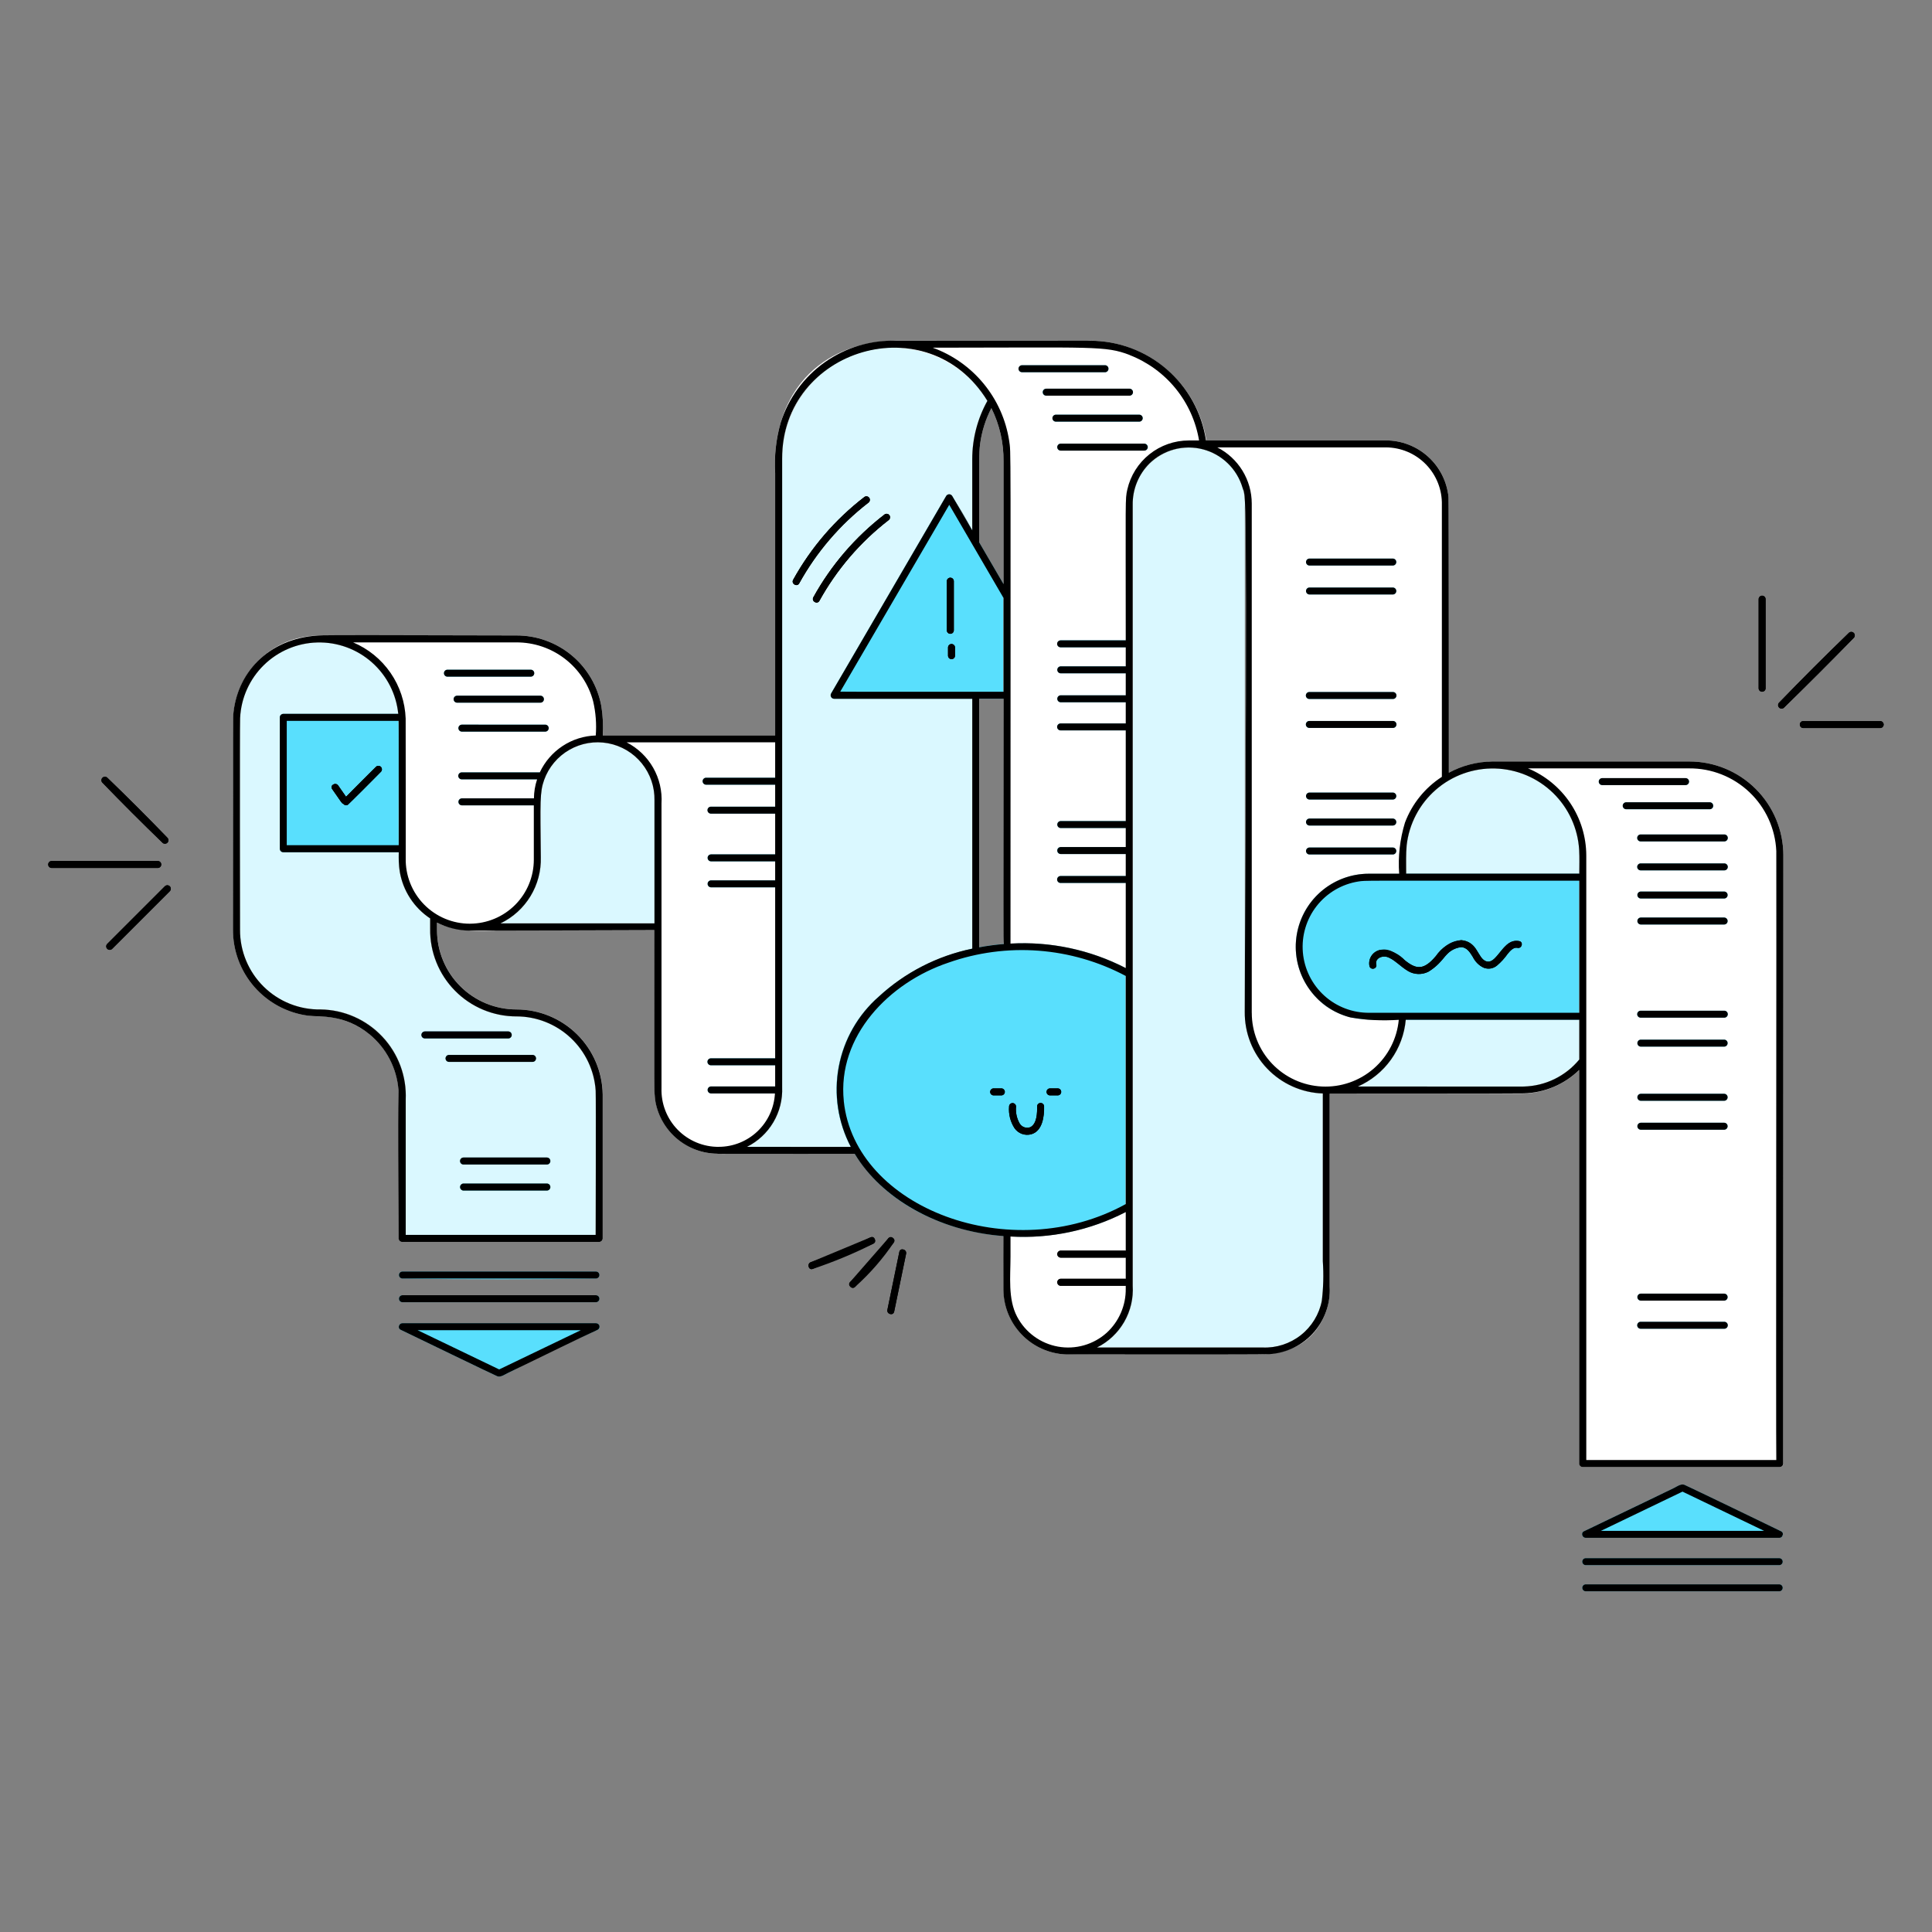 <svg xmlns="http://www.w3.org/2000/svg" fill="none" viewBox="0 0 200 200" id="Data-Cloud--Streamline-New-York">
  <rect x="0" y="0" width="200" height="200" fill="#808080" stroke="none"/>
  <desc>
    Data Cloud Streamline Illustration: https://streamlinehq.com
  </desc>
  <path fill="#daf8ff" d="M24.855 74.324c-0.016 0.351 -0.009 21.844 -0.009 21.944 -0.005 1.092 0.207 2.175 0.626 3.183 0.419 1.009 1.036 1.924 1.813 2.69 0.778 0.767 1.701 1.371 2.716 1.776 1.014 0.404 2.1 0.602 3.192 0.581 1.198 0.012 2.381 0.266 3.479 0.746 1.098 0.481 2.087 1.177 2.909 2.049 0.822 0.871 1.46 1.9 1.876 3.023 0.415 1.124 0.6 2.32 0.543 3.517v14.006h19.658c-0.005 -0.279 0.028 -14.548 0 -14.927 -0.136 -2.083 -1.058 -4.037 -2.581 -5.466 -1.523 -1.428 -3.531 -2.225 -5.619 -2.227 -1.185 0.001 -2.358 -0.234 -3.451 -0.691 -1.093 -0.457 -2.084 -1.127 -2.916 -1.971 -0.832 -0.843 -1.487 -1.844 -1.927 -2.944 -0.441 -1.1 -0.658 -2.276 -0.64 -3.461V95.08c-0.579 -0.382 -1.098 -0.847 -1.542 -1.38 -1.186 -1.416 -1.793 -3.228 -1.7 -5.073v-0.4H29.324c-0.096 -0.001 -0.187 -0.04 -0.254 -0.108 -0.067 -0.068 -0.106 -0.159 -0.107 -0.254v-13.6c0.001 -0.095 0.04 -0.186 0.107 -0.254 0.067 -0.067 0.159 -0.106 0.254 -0.107h11.9c-0.204 -2.064 -1.182 -3.974 -2.737 -5.347 -1.555 -1.373 -3.571 -2.106 -5.645 -2.053 -2.073 0.053 -4.05 0.889 -5.532 2.34 -1.482 1.451 -2.36 3.409 -2.458 5.48l0.002 -0.001Zm31.774 48.92h-8.658c-0.093 -0.005 -0.18 -0.045 -0.244 -0.112 -0.064 -0.068 -0.099 -0.157 -0.099 -0.25 0 -0.092 0.036 -0.181 0.099 -0.249 0.064 -0.067 0.151 -0.107 0.244 -0.112h8.658c0.093 0.005 0.18 0.045 0.244 0.112 0.064 0.068 0.099 0.157 0.099 0.249 0 0.093 -0.036 0.182 -0.099 0.25 -0.064 0.067 -0.151 0.107 -0.244 0.112Zm0 -2.691h-8.658c-0.093 -0.005 -0.18 -0.045 -0.244 -0.112 -0.064 -0.068 -0.099 -0.157 -0.099 -0.25 0 -0.092 0.036 -0.181 0.099 -0.249 0.064 -0.067 0.151 -0.107 0.244 -0.112h8.658c0.093 0.005 0.18 0.045 0.244 0.112 0.064 0.068 0.099 0.157 0.099 0.249 0 0.093 -0.036 0.182 -0.099 0.25 -0.064 0.067 -0.151 0.107 -0.244 0.112Zm-1.5 -11.35c0.093 0.005 0.18 0.045 0.244 0.112 0.064 0.068 0.099 0.157 0.099 0.249 0 0.093 -0.036 0.182 -0.099 0.25 -0.064 0.067 -0.151 0.107 -0.244 0.112h-8.658c-0.093 -0.005 -0.18 -0.045 -0.244 -0.112 -0.064 -0.068 -0.099 -0.157 -0.099 -0.25 0 -0.092 0.036 -0.181 0.099 -0.249 0.064 -0.067 0.151 -0.107 0.244 -0.112h8.658Zm-11.157 -2.428h8.658c0.093 0.005 0.18 0.045 0.244 0.112 0.064 0.068 0.099 0.157 0.099 0.249 0 0.093 -0.036 0.182 -0.099 0.25 -0.064 0.067 -0.151 0.107 -0.244 0.112h-8.658c-0.093 -0.005 -0.18 -0.045 -0.244 -0.112 -0.064 -0.068 -0.099 -0.157 -0.099 -0.25 0 -0.092 0.036 -0.181 0.099 -0.249 0.064 -0.067 0.151 -0.107 0.244 -0.112Z" stroke-width="1"></path>
  <path fill="#59dffd" d="M41.226 73.9h-11.9c-0.095 0.001 -0.186 0.04 -0.254 0.107 -0.068 0.067 -0.106 0.159 -0.107 0.254v13.6c0.001 0.096 0.039 0.187 0.107 0.254 0.068 0.068 0.159 0.106 0.254 0.108h11.951c-0.007 -14.736 0.008 -13.66 -0.051 -14.323Zm-1.782 5.979c-1.105 1.142 -2.255 2.24 -3.371 3.371 -0.035 0.036 -0.078 0.064 -0.126 0.082 -0.048 0.018 -0.098 0.025 -0.149 0.021 -0.051 -0.004 -0.1 -0.019 -0.143 -0.045 -0.044 -0.025 -0.082 -0.06 -0.111 -0.102 -0.158 -0.047 -0.091 0 -1.16 -1.529 -0.267 -0.383 0.36 -0.744 0.624 -0.365l0.814 1.167c1.037 -1.037 2.057 -2.092 3.111 -3.111 0.069 -0.061 0.159 -0.094 0.251 -0.091 0.092 0.003 0.18 0.041 0.245 0.106 0.065 0.065 0.103 0.153 0.106 0.245 0.003 0.092 -0.03 0.182 -0.091 0.251Z" stroke-width="1"></path>
  <path fill="#daf8ff" d="M56.33 80.734c-0.456 1.273 -0.4 2.048 -0.345 8 0.042 1.424 -0.33 2.829 -1.07 4.045 -0.741 1.216 -1.819 2.192 -3.103 2.808h15.94V82.866c0.019 -1.195 -0.318 -2.368 -0.967 -3.371 -0.602 -0.912 -1.445 -1.638 -2.435 -2.099 -0.991 -0.46 -2.09 -0.636 -3.174 -0.507 -1.085 0.129 -2.112 0.556 -2.968 1.235 -0.856 0.679 -1.506 1.583 -1.877 2.61Z" stroke-width="1"></path>
  <path fill="#daf8ff" d="M100.644 72.336h-14.3c-0.063 -0.001 -0.125 -0.018 -0.179 -0.051 -0.054 -0.032 -0.1 -0.078 -0.131 -0.133 -0.031 -0.055 -0.048 -0.117 -0.048 -0.18 -0 -0.063 0.016 -0.125 0.047 -0.18 0.057 -0.1 11.558 -19.851 11.91 -20.444 0.025 -0.041 0.057 -0.077 0.096 -0.105 0.038 -0.028 0.082 -0.049 0.129 -0.06 0.046 -0.011 0.095 -0.014 0.142 -0.006 0.047 0.007 0.093 0.024 0.134 0.049 0.813 1.178 1.548 2.407 2.2 3.681l0 -7.38c0.003 -2.111 0.543 -4.186 1.57 -6.03 -1.3 -2.139 -3.264 -3.792 -5.593 -4.71 -2.329 -0.917 -4.893 -1.046 -7.302 -0.369 -2.409 0.678 -4.53 2.126 -6.038 4.122 -1.509 1.997 -2.322 4.432 -2.316 6.935v65.073c0.057 1.272 -0.257 2.533 -0.904 3.63s-1.599 1.981 -2.741 2.546h10.758c-1.341 -2.54 -1.785 -5.459 -1.258 -8.283 0.526 -2.824 1.992 -5.388 4.158 -7.274 2.719 -2.493 6.06 -4.207 9.671 -4.961l-0.003 -25.87Zm-18.537 -12.31c1.848 -3.344 4.367 -6.27 7.4 -8.594 0.041 -0.024 0.086 -0.04 0.133 -0.046 0.047 -0.006 0.095 -0.004 0.141 0.008 0.046 0.012 0.089 0.033 0.127 0.062 0.038 0.029 0.07 0.065 0.093 0.106 0.046 0.083 0.058 0.181 0.034 0.273 -0.024 0.092 -0.082 0.171 -0.163 0.222 -2.925 2.259 -5.354 5.096 -7.137 8.334 -0.229 0.41 -0.853 0.043 -0.628 -0.364Zm2.093 1.808c1.848 -3.344 4.368 -6.27 7.4 -8.594 0.041 -0.024 0.086 -0.04 0.133 -0.046 0.047 -0.006 0.095 -0.004 0.141 0.008 0.046 0.012 0.089 0.033 0.127 0.062 0.038 0.029 0.07 0.065 0.093 0.106 0.046 0.083 0.058 0.181 0.034 0.273 -0.024 0.092 -0.082 0.171 -0.163 0.222 -2.928 2.259 -5.359 5.097 -7.143 8.336 -0.222 0.406 -0.849 0.041 -0.622 -0.366Z" stroke-width="1"></path>
  <path fill="#ffffff" d="M101.367 72.336h-0.723v25.87c0.239 -0.052 0.482 -0.092 0.723 -0.137V72.336Z" stroke-width="1"></path>
  <path fill="#59dffd" d="M98.571 51.348c-0.033 -0.054 -0.078 -0.098 -0.133 -0.129 -0.055 -0.031 -0.116 -0.047 -0.179 -0.047 -0.063 0 -0.124 0.016 -0.179 0.047 -0.055 0.031 -0.1 0.075 -0.133 0.129 -0.4 0.673 -11.9 20.432 -11.91 20.444 -0.031 0.055 -0.047 0.117 -0.047 0.18 0 0.063 0.017 0.125 0.048 0.18 0.031 0.055 0.077 0.101 0.131 0.133 0.054 0.032 0.116 0.05 0.179 0.051h17.535V60.468c-0.092 -0.158 -5.271 -9.049 -5.313 -9.12Zm-0.556 8.8c0.005 -0.093 0.045 -0.18 0.112 -0.244 0.067 -0.064 0.156 -0.099 0.249 -0.099 0.093 0 0.182 0.036 0.249 0.099s0.107 0.151 0.112 0.244v5.119c-0.005 0.093 -0.045 0.18 -0.112 0.244 -0.067 0.064 -0.156 0.099 -0.249 0.099 -0.093 0 -0.182 -0.036 -0.249 -0.099s-0.107 -0.151 -0.112 -0.244v-5.119Zm0.848 6.867v0.875c-0.005 0.093 -0.045 0.18 -0.112 0.244 -0.067 0.064 -0.156 0.099 -0.249 0.099 -0.093 0 -0.182 -0.036 -0.249 -0.099s-0.107 -0.151 -0.112 -0.244v-0.875c0.005 -0.093 0.045 -0.18 0.112 -0.244 0.067 -0.064 0.156 -0.099 0.249 -0.099 0.093 0 0.182 0.036 0.249 0.099s0.107 0.151 0.112 0.244Z" stroke-width="1"></path>
  <path fill="#59dffd" d="M90.973 103.167c-2.169 1.885 -3.636 4.448 -4.163 7.273 -0.526 2.825 -0.082 5.744 1.263 8.284 4.8 8.987 18.539 11.956 28.462 6.743v-25.252c-7.954 -4.196 -18.77 -3.309 -25.562 2.952Z" stroke-width="1"></path>
  <path fill="#daf8ff" d="m117.26 52.287 0 80.794c0.09 1.316 -0.214 2.628 -0.873 3.77s-1.643 2.062 -2.827 2.643h17.14c1.433 0.066 2.842 -0.386 3.969 -1.273 1.127 -0.888 1.897 -2.152 2.168 -3.561 0.165 -1.36 0.2 -2.733 0.106 -4.1V113.2c-2.189 -0.068 -4.263 -0.994 -5.775 -2.578 -1.512 -1.584 -2.34 -3.699 -2.306 -5.889l0 -52.155c0.059 -0.785 -0.043 -1.574 -0.298 -2.318 -0.256 -0.745 -0.66 -1.429 -1.188 -2.013 -0.529 -0.584 -1.17 -1.054 -1.886 -1.382 -0.715 -0.328 -1.49 -0.507 -2.277 -0.527 -0.787 -0.019 -1.57 0.121 -2.301 0.414 -0.731 0.292 -1.395 0.73 -1.951 1.287 -0.557 0.557 -0.994 1.221 -1.286 1.952 -0.292 0.731 -0.433 1.514 -0.413 2.301l-0.002 -0.004Z" stroke-width="1"></path>
  <path fill="#daf8ff" d="M145.618 87.507c-0.07 0.979 -0.088 1.96 -0.054 2.941h17.924c0 -0.81 0.031 -1.632 -0.013 -2.442 -0.127 -2.243 -1.091 -4.356 -2.702 -5.922 -1.611 -1.566 -3.751 -2.469 -5.997 -2.532 -2.245 -0.063 -4.433 0.72 -6.129 2.193 -1.696 1.473 -2.777 3.529 -3.029 5.761v0.001Z" stroke-width="1"></path>
  <path fill="#daf8ff" d="M145.523 105.567c-0.128 1.492 -0.656 2.921 -1.529 4.138 -0.872 1.217 -2.057 2.175 -3.429 2.775 0 0 16.213 0.019 17.186 0 1.102 -0.025 2.185 -0.289 3.175 -0.772 0.99 -0.483 1.864 -1.175 2.562 -2.028v-4.11l-17.965 -0.003Z" stroke-width="1"></path>
  <path fill="#59dffd" d="M141.708 90.448c-1.84 -0.005 -3.62 0.661 -5.004 1.875 -1.384 1.213 -2.278 2.889 -2.514 4.715 -0.237 1.825 0.201 3.674 1.231 5.2 1.029 1.526 2.58 2.623 4.361 3.087 1.259 0.328 -0.258 0.243 23.706 0.243V90.448h-21.78Z" stroke-width="1"></path>
  <path fill="#ffffff" d="M184.613 88.557c0 -1.279 -0.253 -2.545 -0.743 -3.727 -0.491 -1.181 -1.209 -2.254 -2.114 -3.158 -0.905 -0.903 -1.98 -1.62 -3.162 -2.108 -1.182 -0.488 -2.449 -0.738 -3.728 -0.736H154.8c-1.677 -0.028 -3.334 0.372 -4.814 1.162 0 0 0 -28.179 -0.034 -28.53 -0.16 -1.609 -0.913 -3.1 -2.112 -4.185 -1.199 -1.085 -2.758 -1.685 -4.375 -1.683h-18.58c-0.457 -2.884 -1.93 -5.51 -4.154 -7.403 -2.223 -1.893 -5.05 -2.929 -7.97 -2.92H92.671c-0.1 0.034 -9.183 -0.417 -11.855 8.478 -0.485 1.694 -0.679 3.457 -0.574 5.216v27.16h-17.837c0.054 -1.002 0.005 -2.008 -0.147 -3 -0.371 -2.063 -1.456 -3.929 -3.065 -5.272 -1.609 -1.343 -3.639 -2.077 -5.735 -2.073h-20.113c-1.078 -0.007 -2.15 0.155 -3.177 0.48 -1.597 0.545 -3.006 1.531 -4.065 2.845 -1.059 1.313 -1.724 2.9 -1.918 4.576 -0.088 0.929 -0.031 -1.022 -0.061 22.532 -0.013 2.187 0.775 4.303 2.214 5.949 1.44 1.646 3.432 2.708 5.602 2.986 0.591 0.076 1.181 0.053 1.773 0.1 1.955 0.157 3.789 1.007 5.172 2.397 1.383 1.391 2.224 3.229 2.371 5.185 0.033 0.476 -0.1 -0.688 0.021 15.375 0.001 0.095 0.039 0.187 0.107 0.254 0.068 0.068 0.159 0.106 0.254 0.107h20.4c0.095 -0.002 0.186 -0.04 0.254 -0.107 0.067 -0.068 0.106 -0.159 0.107 -0.254l0 -14.9c-0.034 -2.348 -0.99 -4.588 -2.663 -6.236 -1.673 -1.648 -3.926 -2.571 -6.274 -2.57 -1.079 0 -2.146 -0.212 -3.143 -0.624 -0.996 -0.412 -1.902 -1.017 -2.665 -1.779 -0.763 -0.762 -1.368 -1.667 -1.781 -2.664 -0.413 -0.996 -0.626 -2.064 -0.626 -3.142l0 -0.785c2.409 1.235 6.192 0.809 6.192 0.809h16.313c0 18.254 -0.068 16.221 0.113 17.742 0.28 1.504 1.075 2.863 2.248 3.844 1.173 0.982 2.651 1.525 4.18 1.536 0.1 0.029 -0.566 0.012 14.2 0.012 -0.145 -0.238 -0.289 -0.477 -0.419 -0.722h-10.754c1.138 -0.569 2.088 -1.454 2.735 -2.55 0.647 -1.095 0.963 -2.355 0.91 -3.626l0 -65.073c-0.005 -1.535 0.299 -3.055 0.893 -4.47 0.595 -1.415 1.468 -2.696 2.567 -3.766 1.1 -1.071 2.403 -1.909 3.834 -2.466 1.43 -0.556 2.958 -0.819 4.492 -0.773 1.908 0.067 3.77 0.604 5.421 1.564 1.651 0.959 3.039 2.312 4.042 3.936 -1.028 1.844 -1.568 3.919 -1.57 6.03l0 7.38 0.722 1.24c0 -9.451 -0.025 -9.035 0.09 -10.158 0.169 -1.308 0.567 -2.577 1.175 -3.747 0.845 1.714 1.275 3.603 1.253 5.514V97.73c4.368 -0.385 8.756 0.476 12.654 2.485v25.252c-3.899 2.005 -8.286 2.868 -12.654 2.49 0 0 -0.015 3.957 0 5.559 0.015 1.721 0.685 3.371 1.874 4.615 1.189 1.243 2.808 1.987 4.526 2.079 1.381 0.062 20.006 0.008 20.106 0.006 3.652 -0.049 5.836 -1.679 6.845 -4.332 0.307 -0.863 0.452 -1.776 0.428 -2.692v-19.977h19.814c2.247 -0.005 4.404 -0.885 6.013 -2.453v40.747c0.001 0.095 0.039 0.187 0.107 0.254 0.067 0.068 0.159 0.107 0.254 0.108h20.4c0.095 -0.002 0.187 -0.04 0.254 -0.108 0.067 -0.067 0.106 -0.159 0.107 -0.254 0 0 0.003 -62.068 0.001 -62.952ZM53.463 105.219c2.087 0.004 4.095 0.801 5.617 2.229 1.522 1.428 2.445 3.381 2.583 5.464 0.036 0.614 -0.019 14.169 0 14.927h-19.663v-14.006c0.051 -1.195 -0.138 -2.388 -0.556 -3.509 -0.418 -1.121 -1.056 -2.147 -1.877 -3.017 -0.821 -0.87 -1.808 -1.567 -2.902 -2.049 -1.095 -0.483 -2.275 -0.741 -3.471 -0.76 -1.091 0.018 -2.175 -0.182 -3.188 -0.588 -1.013 -0.406 -1.935 -1.01 -2.712 -1.776 -0.777 -0.766 -1.394 -1.68 -1.814 -2.687 -0.42 -1.007 -0.635 -2.088 -0.633 -3.179 0 -0.62 -0.049 -20.654 0.009 -21.944 0.099 -2.071 0.977 -4.027 2.459 -5.477 1.482 -1.45 3.457 -2.285 5.529 -2.339 2.072 -0.054 4.088 0.678 5.643 2.05 1.555 1.371 2.533 3.279 2.739 5.342 0.178 2.044 -0.106 14.588 0.159 16.343 0.173 0.979 0.54 1.914 1.08 2.749 0.54 0.835 1.242 1.554 2.064 2.113v1.044c-0.018 1.185 0.199 2.361 0.64 3.461 0.441 1.1 1.096 2.101 1.927 2.945 0.831 0.844 1.823 1.514 2.916 1.972 1.093 0.457 2.266 0.692 3.451 0.692Zm14.289 -9.631c-8.892 0.028 -13.367 -0.008 -15.94 0 1.283 -0.617 2.36 -1.593 3.1 -2.809 0.741 -1.216 1.113 -2.621 1.073 -4.044 -0.057 -5.745 -0.113 -6.71 0.345 -8 0.375 -1.024 1.027 -1.924 1.883 -2.6 0.856 -0.676 1.882 -1.102 2.966 -1.23 1.083 -0.128 2.18 0.047 3.17 0.505 0.99 0.458 1.833 1.182 2.437 2.09 0.647 1.004 0.983 2.177 0.967 3.371v12.717Zm69.081 39.072c-0.277 1.406 -1.048 2.666 -2.174 3.553 -1.126 0.886 -2.531 1.341 -3.963 1.281h-17.139c1.179 -0.587 2.158 -1.508 2.816 -2.649 0.658 -1.141 0.966 -2.45 0.884 -3.764V52.287c-0.015 -0.8 0.132 -1.594 0.432 -2.336 0.299 -0.742 0.745 -1.415 1.311 -1.981 0.716 -0.701 1.601 -1.204 2.569 -1.461 0.968 -0.257 1.986 -0.259 2.955 -0.006 0.969 0.253 1.856 0.753 2.575 1.451 0.718 0.698 1.244 1.57 1.525 2.531 0.336 1.2 0.489 -3.369 0.232 54.244 -0.027 2.188 0.804 4.299 2.314 5.881 1.51 1.583 3.581 2.511 5.767 2.586v17.36c0.095 1.368 0.06 2.742 -0.104 4.104Zm20.918 -22.181c-0.523 0.009 3.195 0 -17.186 0 1.37 -0.603 2.552 -1.563 3.424 -2.779 0.872 -1.216 1.402 -2.643 1.534 -4.134l-2.907 0.02c-2.76 0.019 -5.414 -0.622 -7.277 -3.479 -0.738 -1.143 -1.153 -2.464 -1.203 -3.823 -0.05 -1.359 0.268 -2.707 0.92 -3.901 0.652 -1.194 1.614 -2.19 2.785 -2.882 1.171 -0.693 2.507 -1.057 3.867 -1.054l3.856 0c0 -1.4 -0.03 -1.9 0.054 -2.941 0.252 -2.232 1.333 -4.288 3.029 -5.761 1.696 -1.473 3.884 -2.256 6.129 -2.193 2.246 0.063 4.386 0.967 5.997 2.532 1.611 1.566 2.575 3.679 2.702 5.922 0.023 0.443 0.013 -0.658 0.013 21.671 -0.699 0.852 -1.573 1.543 -2.563 2.027 -0.99 0.483 -2.072 0.748 -3.174 0.775Z" stroke-width="1"></path>
  <path fill="#59dffd" d="M56.629 122.521h-8.658c-0.093 0.005 -0.18 0.045 -0.244 0.112 -0.064 0.068 -0.099 0.157 -0.099 0.249 0 0.093 0.035 0.182 0.099 0.25 0.064 0.067 0.151 0.107 0.244 0.112h8.658c0.093 -0.005 0.18 -0.045 0.244 -0.112 0.064 -0.068 0.099 -0.157 0.099 -0.25 0 -0.092 -0.036 -0.181 -0.099 -0.249 -0.064 -0.067 -0.151 -0.107 -0.244 -0.112Z" stroke-width="1"></path>
  <path fill="#59dffd" d="M47.971 120.553h8.658c0.093 -0.005 0.18 -0.045 0.244 -0.112 0.064 -0.068 0.099 -0.157 0.099 -0.25 0 -0.092 -0.036 -0.181 -0.099 -0.249 -0.064 -0.067 -0.151 -0.107 -0.244 -0.112h-8.658c-0.093 0.005 -0.18 0.045 -0.244 0.112 -0.064 0.068 -0.099 0.157 -0.099 0.249 0 0.093 0.035 0.182 0.099 0.25 0.064 0.067 0.151 0.107 0.244 0.112Z" stroke-width="1"></path>
  <path fill="#59dffd" d="M46.471 109.926h8.658c0.093 -0.005 0.18 -0.045 0.244 -0.112 0.064 -0.068 0.099 -0.157 0.099 -0.25 0 -0.092 -0.036 -0.181 -0.099 -0.249 -0.064 -0.067 -0.151 -0.107 -0.244 -0.112h-8.658c-0.093 0.005 -0.18 0.045 -0.244 0.112 -0.064 0.068 -0.099 0.157 -0.099 0.249 0 0.093 0.035 0.182 0.099 0.25 0.064 0.067 0.151 0.107 0.244 0.112Z" stroke-width="1"></path>
  <path fill="#59dffd" d="M43.972 107.5h8.658c0.093 -0.005 0.18 -0.045 0.244 -0.112 0.064 -0.068 0.099 -0.157 0.099 -0.25 0 -0.092 -0.036 -0.181 -0.099 -0.249 -0.064 -0.067 -0.151 -0.107 -0.244 -0.112h-8.658c-0.093 0.005 -0.18 0.045 -0.244 0.112 -0.064 0.068 -0.099 0.157 -0.099 0.249 0 0.093 0.036 0.182 0.099 0.25 0.064 0.067 0.151 0.107 0.244 0.112Z" stroke-width="1"></path>
  <path fill="#59dffd" d="M61.707 132.351c0.093 -0.005 0.18 -0.045 0.244 -0.112 0.064 -0.068 0.099 -0.157 0.099 -0.25 0 -0.092 -0.036 -0.181 -0.099 -0.249 -0.064 -0.067 -0.151 -0.107 -0.244 -0.112h-20.063c-0.095 0.005 -0.184 0.046 -0.248 0.116 -0.064 0.069 -0.099 0.161 -0.096 0.256 0.002 0.092 0.04 0.179 0.104 0.244 0.065 0.065 0.152 0.102 0.244 0.105 6.806 0.119 14.195 0.103 20.059 0.002Z" stroke-width="1"></path>
  <path fill="#59dffd" d="M41.644 134.805h20.063c0.093 -0.005 0.18 -0.045 0.244 -0.112 0.064 -0.068 0.099 -0.157 0.099 -0.25 0 -0.092 -0.036 -0.181 -0.099 -0.249 -0.064 -0.067 -0.151 -0.107 -0.244 -0.112H41.644c-0.093 0.005 -0.18 0.045 -0.244 0.112 -0.064 0.068 -0.099 0.157 -0.099 0.249 0 0.093 0.036 0.182 0.099 0.25 0.064 0.067 0.151 0.107 0.244 0.112Z" stroke-width="1"></path>
  <path fill="#59dffd" d="M184.2 164.008h-20.059c-0.093 0.005 -0.18 0.045 -0.244 0.112 -0.063 0.068 -0.099 0.157 -0.099 0.249 0 0.093 0.036 0.182 0.099 0.25 0.064 0.067 0.151 0.107 0.244 0.112H184.2c0.093 -0.005 0.18 -0.045 0.244 -0.112 0.063 -0.068 0.099 -0.157 0.099 -0.25 0 -0.092 -0.036 -0.181 -0.099 -0.249 -0.064 -0.067 -0.151 -0.107 -0.244 -0.112Z" stroke-width="1"></path>
  <path fill="#59dffd" d="M184.2 161.3h-20.059c-0.093 0.005 -0.18 0.045 -0.244 0.112 -0.063 0.068 -0.099 0.157 -0.099 0.249 0 0.093 0.036 0.182 0.099 0.25 0.064 0.067 0.151 0.107 0.244 0.112H184.2c0.093 -0.005 0.18 -0.045 0.244 -0.112 0.063 -0.068 0.099 -0.157 0.099 -0.25 0 -0.092 -0.036 -0.181 -0.099 -0.249 -0.064 -0.067 -0.151 -0.107 -0.244 -0.112Z" stroke-width="1"></path>
  <path fill="#59dffd" d="M62.039 137.237c-0.016 -0.075 -0.058 -0.143 -0.118 -0.19 -0.061 -0.048 -0.136 -0.072 -0.213 -0.069H41.644c-0.34 0 -0.516 0.513 -0.182 0.673 1.148 0.552 9.622 4.659 10.022 4.819 0.338 0.136 0.8 -0.2 1.107 -0.348 5.654 -2.718 -8.582 3.551 9.254 -4.45 0.044 -0.012 0.084 -0.034 0.119 -0.064 0.034 -0.03 0.062 -0.067 0.08 -0.108 0.018 -0.042 0.028 -0.087 0.027 -0.132 -0.001 -0.046 -0.012 -0.09 -0.032 -0.131Z" stroke-width="1"></path>
  <path fill="#59dffd" d="M184.386 158.523c-1.431 -0.681 -9.628 -4.661 -10.022 -4.819 -0.338 -0.136 -0.805 0.2 -1.107 0.348 -7.851 3.775 4.73 -2.282 -9.3 4.471 -0.333 0.16 -0.159 0.673 0.182 0.673H184.2c0.077 0.003 0.152 -0.021 0.213 -0.069 0.061 -0.047 0.103 -0.114 0.119 -0.189 0.019 -0.037 0.031 -0.077 0.034 -0.118 0.003 -0.041 -0.003 -0.082 -0.016 -0.121 -0.014 -0.039 -0.036 -0.075 -0.064 -0.105 -0.028 -0.03 -0.062 -0.055 -0.1 -0.071Z" stroke-width="1"></path>
  <path fill="#000000" d="M182.052 62.02v9.24c0.005 0.093 0.045 0.18 0.112 0.244 0.068 0.064 0.157 0.099 0.249 0.099 0.093 0 0.182 -0.036 0.25 -0.099 0.067 -0.064 0.107 -0.151 0.112 -0.244v-9.24c-0.005 -0.093 -0.045 -0.18 -0.112 -0.244 -0.068 -0.064 -0.157 -0.099 -0.25 -0.099 -0.092 0 -0.181 0.036 -0.249 0.099 -0.067 0.064 -0.107 0.151 -0.112 0.244Z" stroke-width="1"></path>
  <path fill="#000000" d="M191.4 65.51c-2.454 2.373 -4.868 4.787 -7.242 7.243 -0.061 0.069 -0.093 0.159 -0.091 0.251 0.003 0.092 0.041 0.18 0.106 0.245 0.065 0.065 0.153 0.103 0.245 0.106 0.092 0.003 0.182 -0.03 0.251 -0.091 2.454 -2.374 4.868 -4.788 7.243 -7.243 0.063 -0.069 0.097 -0.159 0.095 -0.253 -0.002 -0.093 -0.04 -0.182 -0.106 -0.248 -0.066 -0.066 -0.155 -0.104 -0.248 -0.106 -0.094 -0.002 -0.184 0.032 -0.253 0.096Z" stroke-width="1"></path>
  <path fill="#000000" d="M194.651 74.645h-7.992c-0.093 0.005 -0.18 0.045 -0.244 0.112 -0.063 0.067 -0.099 0.156 -0.099 0.249 0 0.093 0.036 0.182 0.099 0.249 0.064 0.067 0.151 0.107 0.244 0.112h7.992c0.093 -0.005 0.18 -0.045 0.244 -0.112 0.063 -0.067 0.099 -0.156 0.099 -0.249 0 -0.093 -0.036 -0.182 -0.099 -0.249 -0.064 -0.067 -0.151 -0.107 -0.244 -0.112Z" stroke-width="1"></path>
  <path fill="#000000" d="M16.338 89.13H5.349c-0.096 0 -0.188 0.038 -0.255 0.106 -0.068 0.068 -0.106 0.16 -0.106 0.255 0 0.096 0.038 0.188 0.106 0.255 0.068 0.068 0.16 0.106 0.255 0.106H16.338c0.096 0 0.188 -0.038 0.255 -0.106 0.068 -0.068 0.106 -0.16 0.106 -0.255 0 -0.096 -0.038 -0.188 -0.106 -0.255 -0.068 -0.068 -0.16 -0.106 -0.255 -0.106Z" stroke-width="1"></path>
  <path fill="#000000" d="M16.831 87.249c0.069 0.061 0.159 0.094 0.251 0.091 0.092 -0.003 0.18 -0.041 0.245 -0.106 0.065 -0.065 0.103 -0.153 0.106 -0.245 0.003 -0.092 -0.03 -0.182 -0.091 -0.251 -2.045 -2.116 -4.125 -4.195 -6.242 -6.238 -0.069 -0.061 -0.159 -0.093 -0.251 -0.091 -0.092 0.003 -0.18 0.041 -0.245 0.106 -0.065 0.065 -0.103 0.153 -0.106 0.245 -0.003 0.092 0.03 0.182 0.091 0.251 2.045 2.113 4.125 4.192 6.242 6.238Z" stroke-width="1"></path>
  <path fill="#000000" d="m17.081 91.733 -5.994 5.994c-0.061 0.069 -0.093 0.159 -0.091 0.251 0.003 0.092 0.041 0.18 0.106 0.245 0.065 0.065 0.153 0.103 0.245 0.106 0.092 0.003 0.182 -0.03 0.251 -0.091l5.994 -5.994c0.061 -0.069 0.094 -0.159 0.091 -0.251 -0.003 -0.092 -0.041 -0.18 -0.106 -0.245 -0.065 -0.065 -0.153 -0.103 -0.245 -0.106 -0.092 -0.003 -0.182 0.03 -0.251 0.091Z" stroke-width="1"></path>
  <path fill="#000000" d="M91.913 128.246c-1.11 1.641 -2.42 3.137 -3.9 4.454 -0.347 0.31 0.165 0.82 0.511 0.511 1.523 -1.361 2.87 -2.906 4.011 -4.6 0.265 -0.387 -0.363 -0.749 -0.622 -0.365Z" stroke-width="1"></path>
  <path fill="#000000" d="M93.1 129.59c-0.412 2 -0.824 4 -1.237 6 -0.094 0.454 0.6 0.648 0.7 0.193 0.412 -2 0.824 -4 1.237 -6 0.089 -0.454 -0.608 -0.648 -0.7 -0.193Z" stroke-width="1"></path>
  <path fill="#000000" d="M90.064 128.111c-1.976 0.998 -4.023 1.849 -6.124 2.547 -0.439 0.146 -0.251 0.845 0.192 0.7 2.161 -0.718 4.267 -1.594 6.3 -2.62 0.412 -0.212 0.047 -0.838 -0.368 -0.627Z" stroke-width="1"></path>
  <path fill="#000000" d="M91.959 53.864c0.081 -0.05 0.139 -0.13 0.163 -0.222 0.024 -0.092 0.012 -0.19 -0.034 -0.273 -0.024 -0.041 -0.056 -0.077 -0.093 -0.106 -0.038 -0.029 -0.081 -0.05 -0.127 -0.062 -0.046 -0.012 -0.094 -0.015 -0.141 -0.008 -0.047 0.007 -0.092 0.022 -0.133 0.046 -3.032 2.324 -5.552 5.25 -7.4 8.594 -0.225 0.407 0.4 0.772 0.624 0.364 1.784 -3.238 4.214 -6.075 7.141 -8.334Z" stroke-width="1"></path>
  <path fill="#000000" d="M89.868 52.056c0.081 -0.05 0.14 -0.129 0.165 -0.221 0.025 -0.092 0.013 -0.19 -0.033 -0.274 -0.024 -0.041 -0.056 -0.077 -0.093 -0.106 -0.038 -0.029 -0.081 -0.05 -0.127 -0.062 -0.046 -0.012 -0.094 -0.015 -0.141 -0.008 -0.047 0.007 -0.092 0.022 -0.133 0.046 -3.033 2.324 -5.552 5.25 -7.4 8.594 -0.225 0.407 0.4 0.772 0.624 0.364 1.783 -3.238 4.213 -6.075 7.138 -8.334Z" stroke-width="1"></path>
  <path fill="#000000" d="M157.278 97.428c-1.68 -0.366 -2.271 2.409 -3.391 2.1 -0.509 -0.139 -0.775 -0.812 -1.051 -1.205 -0.16 -0.282 -0.387 -0.52 -0.661 -0.694 -0.273 -0.174 -0.585 -0.279 -0.908 -0.306 -1.99 0.143 -2.451 1.917 -3.7 2.607 -1.649 0.907 -2.7 -1.892 -4.544 -1.618 -0.199 0.019 -0.392 0.08 -0.566 0.179 -0.174 0.099 -0.325 0.234 -0.443 0.395 -0.119 0.162 -0.201 0.346 -0.243 0.542 -0.042 0.196 -0.042 0.398 0 0.594 0.143 0.441 0.841 0.252 0.7 -0.192 -0.158 -0.654 0.729 -1.027 1.368 -0.671 0.721 0.33 1.239 0.971 1.924 1.362 0.317 0.185 0.674 0.288 1.041 0.301 0.366 0.013 0.73 -0.066 1.059 -0.229 0.618 -0.373 1.159 -0.861 1.594 -1.437 0.209 -0.302 0.48 -0.557 0.793 -0.748 0.314 -0.191 0.665 -0.315 1.029 -0.363 0.583 0.023 0.9 0.56 1.181 1 0.247 0.501 0.654 0.906 1.156 1.15 0.229 0.077 0.473 0.094 0.71 0.051 0.237 -0.042 0.46 -0.144 0.647 -0.296 0.417 -0.354 0.786 -0.759 1.1 -1.207 0.248 -0.294 0.588 -0.717 1.022 -0.623 0.444 0.102 0.638 -0.594 0.183 -0.693Z" stroke-width="1"></path>
  <path fill="#000000" d="M107.36 114.516c0.017 0.654 -0.009 1.833 -0.709 2.17 -0.2 0.074 -0.42 0.075 -0.621 0.004 -0.201 -0.072 -0.371 -0.212 -0.479 -0.396 -0.301 -0.53 -0.43 -1.14 -0.371 -1.746 0 -0.096 -0.038 -0.188 -0.106 -0.255 -0.067 -0.068 -0.159 -0.106 -0.255 -0.106s-0.187 0.038 -0.255 0.106c-0.068 0.067 -0.106 0.159 -0.106 0.255 -0.063 0.781 0.131 1.561 0.552 2.222 0.186 0.276 0.454 0.487 0.766 0.603 0.312 0.117 0.652 0.133 0.974 0.047 1.175 -0.322 1.365 -1.876 1.334 -2.9 -0.005 -0.093 -0.045 -0.18 -0.112 -0.244 -0.068 -0.063 -0.157 -0.099 -0.249 -0.099 -0.093 0 -0.182 0.036 -0.25 0.099 -0.067 0.064 -0.107 0.151 -0.112 0.244l-0.001 -0.004Z" stroke-width="1"></path>
  <path fill="#000000" d="M38.933 79.371c-1.054 1.02 -2.074 2.074 -3.111 3.111l-0.814 -1.167c-0.264 -0.379 -0.891 -0.018 -0.624 0.365 0.986 1.414 0.988 1.477 1.16 1.529 0.052 0.075 0.131 0.126 0.22 0.143 0.089 0.017 0.182 -0.003 0.257 -0.055 0.07 -0.048 3 -2.974 3.423 -3.415 0.061 -0.069 0.093 -0.159 0.091 -0.251 -0.003 -0.092 -0.041 -0.18 -0.106 -0.245 -0.065 -0.065 -0.153 -0.103 -0.245 -0.106 -0.092 -0.003 -0.182 0.03 -0.251 0.091Z" stroke-width="1"></path>
  <path fill="#000000" d="M108.681 113.393h0.832c0.093 -0.005 0.18 -0.045 0.244 -0.112 0.063 -0.068 0.099 -0.157 0.099 -0.25 0 -0.092 -0.036 -0.181 -0.099 -0.249 -0.064 -0.067 -0.151 -0.107 -0.244 -0.112h-0.832c-0.093 0.005 -0.18 0.045 -0.244 0.112 -0.063 0.068 -0.099 0.157 -0.099 0.249 0 0.093 0.036 0.182 0.099 0.25 0.064 0.067 0.151 0.107 0.244 0.112Z" stroke-width="1"></path>
  <path fill="#000000" d="M103.676 112.67h-0.832c-0.093 0.005 -0.18 0.045 -0.244 0.112 -0.063 0.068 -0.099 0.157 -0.099 0.249 0 0.093 0.036 0.182 0.099 0.25 0.064 0.067 0.151 0.107 0.244 0.112h0.832c0.093 -0.005 0.18 -0.045 0.244 -0.112 0.063 -0.068 0.099 -0.157 0.099 -0.25 0 -0.092 -0.036 -0.181 -0.099 -0.249 -0.064 -0.067 -0.151 -0.107 -0.244 -0.112Z" stroke-width="1"></path>
  <path fill="#000000" d="M98.738 65.266v-5.119c-0.005 -0.093 -0.045 -0.18 -0.112 -0.244 -0.067 -0.064 -0.157 -0.099 -0.249 -0.099s-0.182 0.036 -0.249 0.099c-0.067 0.064 -0.107 0.151 -0.112 0.244v5.119c0.005 0.093 0.045 0.18 0.112 0.244 0.067 0.064 0.156 0.099 0.249 0.099 0.093 0 0.182 -0.036 0.249 -0.099 0.067 -0.064 0.107 -0.151 0.112 -0.244Z" stroke-width="1"></path>
  <path fill="#000000" d="M98.14 67.014v0.875c0.005 0.093 0.045 0.18 0.112 0.244 0.067 0.064 0.156 0.099 0.249 0.099 0.093 0 0.182 -0.036 0.249 -0.099 0.067 -0.064 0.107 -0.151 0.112 -0.244v-0.875c-0.005 -0.093 -0.045 -0.18 -0.112 -0.244 -0.067 -0.064 -0.157 -0.099 -0.249 -0.099s-0.182 0.036 -0.249 0.099c-0.067 0.064 -0.107 0.151 -0.112 0.244Z" stroke-width="1"></path>
  <path fill="#59dffd" d="M47.8 83.368h7.461c0 -0.241 0.002 -0.482 0.005 -0.723H47.8c-0.093 0.005 -0.18 0.045 -0.244 0.112 -0.064 0.067 -0.099 0.156 -0.099 0.249 0 0.093 0.036 0.182 0.099 0.249 0.064 0.067 0.151 0.107 0.244 0.112Z" stroke-width="1"></path>
  <path fill="#59dffd" d="M47.8 80.676h7.793c0.081 -0.246 0.177 -0.487 0.286 -0.722h-8.079c-0.096 0 -0.188 0.038 -0.255 0.106 -0.068 0.068 -0.106 0.16 -0.106 0.255 0 0.096 0.038 0.188 0.106 0.255 0.068 0.068 0.16 0.106 0.255 0.106Z" stroke-width="1"></path>
  <path fill="#59dffd" d="M56.459 75.015H47.8c-0.093 0.005 -0.18 0.045 -0.244 0.112 -0.064 0.067 -0.099 0.156 -0.099 0.249 0 0.093 0.036 0.182 0.099 0.249 0.064 0.067 0.151 0.107 0.244 0.112h8.658c0.093 -0.005 0.18 -0.045 0.244 -0.112 0.064 -0.067 0.099 -0.156 0.099 -0.249 0 -0.093 -0.036 -0.182 -0.099 -0.249s-0.151 -0.107 -0.244 -0.112h0.001Z" stroke-width="1"></path>
  <path fill="#59dffd" d="M55.959 72.018H47.3c-0.093 0.005 -0.18 0.045 -0.244 0.112 -0.064 0.067 -0.099 0.156 -0.099 0.249 0 0.093 0.036 0.182 0.099 0.249s0.151 0.107 0.244 0.112h8.658c0.093 -0.005 0.18 -0.045 0.244 -0.112 0.064 -0.067 0.099 -0.156 0.099 -0.249 0 -0.093 -0.036 -0.182 -0.099 -0.249 -0.064 -0.067 -0.151 -0.107 -0.244 -0.112h0.001Z" stroke-width="1"></path>
  <path fill="#59dffd" d="M54.959 69.327H46.3c-0.093 0.005 -0.18 0.045 -0.244 0.112 -0.064 0.067 -0.099 0.156 -0.099 0.249 0 0.093 0.036 0.182 0.099 0.249 0.064 0.067 0.151 0.107 0.244 0.112h8.658c0.093 -0.005 0.18 -0.045 0.244 -0.112 0.064 -0.067 0.099 -0.156 0.099 -0.249 0 -0.093 -0.036 -0.182 -0.099 -0.249s-0.151 -0.107 -0.244 -0.112h0.001Z" stroke-width="1"></path>
  <path fill="#59dffd" d="M73.592 113.191h6.626c0.023 -0.24 0.031 -0.482 0.024 -0.723h-6.65c-0.093 0.005 -0.18 0.045 -0.244 0.112 -0.064 0.068 -0.099 0.157 -0.099 0.249 0 0.093 0.036 0.182 0.099 0.25 0.064 0.067 0.151 0.107 0.244 0.112Z" stroke-width="1"></path>
  <path fill="#59dffd" d="M73.592 110.277h6.65v-0.722h-6.65c-0.096 0 -0.188 0.038 -0.255 0.106 -0.068 0.067 -0.106 0.159 -0.106 0.255s0.038 0.188 0.106 0.255c0.068 0.068 0.16 0.106 0.255 0.106Z" stroke-width="1"></path>
  <path fill="#59dffd" d="M73.592 91.859h6.65v-0.723h-6.65c-0.093 0.005 -0.18 0.045 -0.244 0.112 -0.064 0.067 -0.099 0.157 -0.099 0.249s0.036 0.182 0.099 0.249c0.064 0.067 0.151 0.107 0.244 0.112Z" stroke-width="1"></path>
  <path fill="#59dffd" d="M73.592 89.168h6.65v-0.723h-6.65c-0.093 0.005 -0.18 0.045 -0.244 0.112 -0.064 0.067 -0.099 0.156 -0.099 0.249 0 0.093 0.036 0.182 0.099 0.249s0.151 0.107 0.244 0.112Z" stroke-width="1"></path>
  <path fill="#59dffd" d="M73.592 84.229h6.65v-0.723h-6.65c-0.093 0.005 -0.18 0.045 -0.244 0.112 -0.064 0.067 -0.099 0.157 -0.099 0.249s0.036 0.182 0.099 0.249c0.064 0.067 0.151 0.107 0.244 0.112Z" stroke-width="1"></path>
  <path fill="#59dffd" d="M73.092 81.232h7.15v-0.722h-7.15c-0.096 0 -0.188 0.038 -0.255 0.106 -0.068 0.068 -0.106 0.16 -0.106 0.255 0 0.096 0.038 0.188 0.106 0.255 0.068 0.068 0.16 0.106 0.255 0.106Z" stroke-width="1"></path>
  <path fill="#59dffd" d="M135.545 88.456h8.655c0.093 -0.005 0.18 -0.045 0.244 -0.112 0.063 -0.067 0.099 -0.156 0.099 -0.249 0 -0.093 -0.036 -0.182 -0.099 -0.249 -0.064 -0.067 -0.151 -0.107 -0.244 -0.112h-8.658c-0.093 0.005 -0.18 0.045 -0.244 0.112 -0.063 0.067 -0.099 0.157 -0.099 0.249s0.036 0.182 0.099 0.249c0.064 0.067 0.151 0.107 0.244 0.112h0.003Z" stroke-width="1"></path>
  <path fill="#59dffd" d="M135.545 85.459h8.655c0.093 -0.005 0.18 -0.045 0.244 -0.112 0.063 -0.067 0.099 -0.156 0.099 -0.249 0 -0.093 -0.036 -0.182 -0.099 -0.249 -0.064 -0.067 -0.151 -0.107 -0.244 -0.112h-8.658c-0.093 0.005 -0.18 0.045 -0.244 0.112 -0.063 0.067 -0.099 0.156 -0.099 0.249 0 0.093 0.036 0.182 0.099 0.249 0.064 0.067 0.151 0.107 0.244 0.112h0.003Z" stroke-width="1"></path>
  <path fill="#59dffd" d="M135.545 82.768h8.655c0.093 -0.005 0.18 -0.045 0.244 -0.112 0.063 -0.067 0.099 -0.156 0.099 -0.249 0 -0.093 -0.036 -0.182 -0.099 -0.249 -0.064 -0.067 -0.151 -0.107 -0.244 -0.112h-8.658c-0.093 0.005 -0.18 0.045 -0.244 0.112 -0.063 0.067 -0.099 0.157 -0.099 0.249s0.036 0.182 0.099 0.249c0.064 0.067 0.151 0.107 0.244 0.112h0.003Z" stroke-width="1"></path>
  <path fill="#59dffd" d="M135.545 75.355h8.655c0.096 0 0.188 -0.038 0.255 -0.106 0.068 -0.068 0.106 -0.16 0.106 -0.255 0 -0.096 -0.038 -0.188 -0.106 -0.255 -0.067 -0.068 -0.159 -0.106 -0.255 -0.106h-8.658c-0.096 0 -0.188 0.038 -0.255 0.106 -0.068 0.068 -0.106 0.16 -0.106 0.255 0 0.096 0.038 0.188 0.106 0.255 0.067 0.068 0.159 0.106 0.255 0.106h0.003Z" stroke-width="1"></path>
  <path fill="#59dffd" d="M135.545 72.358h8.655c0.096 0 0.188 -0.038 0.255 -0.106 0.068 -0.068 0.106 -0.16 0.106 -0.255 0 -0.096 -0.038 -0.188 -0.106 -0.255 -0.067 -0.068 -0.159 -0.106 -0.255 -0.106h-8.658c-0.096 0 -0.188 0.038 -0.255 0.106 -0.068 0.068 -0.106 0.16 -0.106 0.255 0 0.096 0.038 0.188 0.106 0.255 0.067 0.068 0.159 0.106 0.255 0.106h0.003Z" stroke-width="1"></path>
  <path fill="#59dffd" d="M135.545 61.541h8.655c0.093 -0.005 0.18 -0.045 0.244 -0.112 0.063 -0.067 0.099 -0.156 0.099 -0.249 0 -0.093 -0.036 -0.182 -0.099 -0.249 -0.064 -0.067 -0.151 -0.107 -0.244 -0.112h-8.658c-0.093 0.005 -0.18 0.045 -0.244 0.112 -0.063 0.067 -0.099 0.157 -0.099 0.249s0.036 0.182 0.099 0.249c0.064 0.067 0.151 0.107 0.244 0.112h0.003Z" stroke-width="1"></path>
  <path fill="#59dffd" d="M135.545 58.544h8.655c0.093 -0.005 0.18 -0.045 0.244 -0.112 0.063 -0.067 0.099 -0.156 0.099 -0.249 0 -0.093 -0.036 -0.182 -0.099 -0.249 -0.064 -0.067 -0.151 -0.107 -0.244 -0.112h-8.658c-0.093 0.005 -0.18 0.045 -0.244 0.112 -0.063 0.067 -0.099 0.157 -0.099 0.249s0.036 0.182 0.099 0.249c0.064 0.067 0.151 0.107 0.244 0.112h0.003Z" stroke-width="1"></path>
  <path fill="#59dffd" d="M178.5 136.83h-8.657c-0.096 0 -0.188 0.038 -0.255 0.106 -0.068 0.067 -0.106 0.159 -0.106 0.255s0.038 0.188 0.106 0.255c0.067 0.068 0.159 0.106 0.255 0.106h8.657c0.096 0 0.188 -0.038 0.255 -0.106 0.068 -0.067 0.106 -0.159 0.106 -0.255s-0.038 -0.188 -0.106 -0.255c-0.067 -0.068 -0.159 -0.106 -0.255 -0.106Z" stroke-width="1"></path>
  <path fill="#59dffd" d="M178.5 133.916h-8.657c-0.093 0.005 -0.18 0.045 -0.244 0.112 -0.063 0.068 -0.099 0.157 -0.099 0.249 0 0.093 0.036 0.182 0.099 0.25 0.064 0.067 0.151 0.107 0.244 0.112h8.657c0.093 -0.005 0.18 -0.045 0.244 -0.112 0.063 -0.068 0.099 -0.157 0.099 -0.25 0 -0.092 -0.036 -0.181 -0.099 -0.249 -0.064 -0.067 -0.151 -0.107 -0.244 -0.112Z" stroke-width="1"></path>
  <path fill="#59dffd" d="M178.5 94.983h-8.657c-0.093 0.005 -0.18 0.045 -0.244 0.112 -0.063 0.067 -0.099 0.157 -0.099 0.249s0.036 0.182 0.099 0.249c0.064 0.067 0.151 0.107 0.244 0.112h8.657c0.093 -0.005 0.18 -0.045 0.244 -0.112 0.063 -0.067 0.099 -0.156 0.099 -0.249 0 -0.093 -0.036 -0.182 -0.099 -0.249 -0.064 -0.067 -0.151 -0.107 -0.244 -0.112Z" stroke-width="1"></path>
  <path fill="#59dffd" d="M178.5 92.292h-8.657c-0.093 0.005 -0.18 0.045 -0.244 0.112 -0.063 0.067 -0.099 0.157 -0.099 0.249s0.036 0.182 0.099 0.249c0.064 0.067 0.151 0.107 0.244 0.112h8.657c0.093 -0.005 0.18 -0.045 0.244 -0.112 0.063 -0.067 0.099 -0.156 0.099 -0.249 0 -0.093 -0.036 -0.182 -0.099 -0.249 -0.064 -0.067 -0.151 -0.107 -0.244 -0.112Z" stroke-width="1"></path>
  <path fill="#59dffd" d="M178.5 89.379h-8.657c-0.096 0 -0.188 0.038 -0.255 0.106 -0.068 0.068 -0.106 0.16 -0.106 0.255 0 0.096 0.038 0.188 0.106 0.255 0.067 0.068 0.159 0.106 0.255 0.106h8.657c0.096 0 0.188 -0.038 0.255 -0.106 0.068 -0.068 0.106 -0.16 0.106 -0.255 0 -0.096 -0.038 -0.188 -0.106 -0.255 -0.067 -0.068 -0.159 -0.106 -0.255 -0.106Z" stroke-width="1"></path>
  <path fill="#59dffd" d="M178.5 86.382h-8.657c-0.096 0 -0.188 0.038 -0.255 0.106 -0.068 0.068 -0.106 0.16 -0.106 0.255 0 0.096 0.038 0.188 0.106 0.255 0.067 0.068 0.159 0.106 0.255 0.106h8.657c0.096 0 0.188 -0.038 0.255 -0.106 0.068 -0.068 0.106 -0.16 0.106 -0.255 0 -0.096 -0.038 -0.188 -0.106 -0.255 -0.067 -0.068 -0.159 -0.106 -0.255 -0.106Z" stroke-width="1"></path>
  <path fill="#59dffd" d="M178.5 116.226h-8.657c-0.093 0.005 -0.18 0.045 -0.244 0.112 -0.063 0.068 -0.099 0.157 -0.099 0.249 0 0.093 0.036 0.182 0.099 0.25 0.064 0.067 0.151 0.107 0.244 0.112h8.657c0.093 -0.005 0.18 -0.045 0.244 -0.112 0.063 -0.068 0.099 -0.157 0.099 -0.25 0 -0.092 -0.036 -0.181 -0.099 -0.249 -0.064 -0.067 -0.151 -0.107 -0.244 -0.112Z" stroke-width="1"></path>
  <path fill="#59dffd" d="M178.5 113.229h-8.657c-0.093 0.005 -0.18 0.045 -0.244 0.112 -0.063 0.068 -0.099 0.157 -0.099 0.25 0 0.092 0.036 0.181 0.099 0.249 0.064 0.067 0.151 0.107 0.244 0.112h8.657c0.093 -0.005 0.18 -0.045 0.244 -0.112 0.063 -0.068 0.099 -0.157 0.099 -0.249 0 -0.093 -0.036 -0.182 -0.099 -0.25 -0.064 -0.067 -0.151 -0.107 -0.244 -0.112Z" stroke-width="1"></path>
  <path fill="#59dffd" d="M178.5 107.624h-8.657c-0.093 0.005 -0.18 0.045 -0.244 0.112 -0.063 0.068 -0.099 0.157 -0.099 0.249 0 0.093 0.036 0.182 0.099 0.25 0.064 0.067 0.151 0.107 0.244 0.112h8.657c0.093 -0.005 0.18 -0.045 0.244 -0.112 0.063 -0.068 0.099 -0.157 0.099 -0.25 0 -0.092 -0.036 -0.181 -0.099 -0.249 -0.064 -0.067 -0.151 -0.107 -0.244 -0.112Z" stroke-width="1"></path>
  <path fill="#59dffd" d="M178.5 104.628h-8.657c-0.096 0 -0.188 0.038 -0.255 0.106 -0.068 0.067 -0.106 0.159 -0.106 0.255s0.038 0.188 0.106 0.255c0.067 0.068 0.159 0.106 0.255 0.106h8.657c0.096 0 0.188 -0.038 0.255 -0.106 0.068 -0.067 0.106 -0.159 0.106 -0.255s-0.038 -0.188 -0.106 -0.255c-0.067 -0.068 -0.159 -0.106 -0.255 -0.106Z" stroke-width="1"></path>
  <path fill="#59dffd" d="M177 83.052h-8.657c-0.096 0 -0.188 0.038 -0.255 0.106 -0.068 0.068 -0.106 0.16 -0.106 0.255 0 0.096 0.038 0.188 0.106 0.255 0.067 0.068 0.159 0.106 0.255 0.106H177c0.096 0 0.188 -0.038 0.255 -0.106 0.068 -0.068 0.106 -0.16 0.106 -0.255 0 -0.096 -0.038 -0.188 -0.106 -0.255 -0.067 -0.068 -0.159 -0.106 -0.255 -0.106Z" stroke-width="1"></path>
  <path fill="#59dffd" d="M174.5 80.555h-8.657c-0.093 0.005 -0.18 0.045 -0.244 0.112 -0.063 0.067 -0.099 0.157 -0.099 0.249s0.036 0.182 0.099 0.249c0.064 0.067 0.151 0.107 0.244 0.112h8.657c0.093 -0.005 0.18 -0.045 0.244 -0.112 0.063 -0.067 0.099 -0.156 0.099 -0.249 0 -0.093 -0.036 -0.182 -0.099 -0.249 -0.064 -0.067 -0.151 -0.107 -0.244 -0.112Z" stroke-width="1"></path>
  <path fill="#59dffd" d="M109.793 91.405h6.745v-0.722h-6.745c-0.096 0 -0.188 0.038 -0.255 0.106 -0.068 0.068 -0.106 0.16 -0.106 0.255 0 0.096 0.038 0.188 0.106 0.255 0.067 0.068 0.159 0.106 0.255 0.106Z" stroke-width="1"></path>
  <path fill="#59dffd" d="M109.793 88.408h6.745v-0.722h-6.745c-0.096 0 -0.188 0.038 -0.255 0.106 -0.068 0.068 -0.106 0.16 -0.106 0.255 0 0.096 0.038 0.188 0.106 0.255 0.067 0.068 0.159 0.106 0.255 0.106Z" stroke-width="1"></path>
  <path fill="#59dffd" d="M109.793 85.717h6.745v-0.723h-6.745c-0.093 0.005 -0.18 0.045 -0.244 0.112 -0.063 0.067 -0.099 0.156 -0.099 0.249 0 0.093 0.036 0.182 0.099 0.249 0.064 0.067 0.151 0.107 0.244 0.112Z" stroke-width="1"></path>
  <path fill="#59dffd" d="M109.793 75.609h6.745v-0.722h-6.745c-0.096 0 -0.188 0.038 -0.255 0.106 -0.068 0.068 -0.106 0.16 -0.106 0.255 0 0.096 0.038 0.188 0.106 0.255 0.067 0.068 0.159 0.106 0.255 0.106Z" stroke-width="1"></path>
  <path fill="#59dffd" d="M109.793 72.7h6.745v-0.723h-6.745c-0.093 0.005 -0.18 0.045 -0.244 0.112 -0.063 0.067 -0.099 0.157 -0.099 0.249s0.036 0.182 0.099 0.249c0.064 0.067 0.151 0.107 0.244 0.112Z" stroke-width="1"></path>
  <path fill="#59dffd" d="M109.793 69.7h6.745v-0.723h-6.745c-0.093 0.005 -0.18 0.045 -0.244 0.112 -0.063 0.067 -0.099 0.157 -0.099 0.249s0.036 0.182 0.099 0.249c0.064 0.067 0.151 0.107 0.244 0.112Z" stroke-width="1"></path>
  <path fill="#59dffd" d="M109.793 67.008h6.745v-0.723h-6.745c-0.093 0.005 -0.18 0.045 -0.244 0.112 -0.063 0.067 -0.099 0.157 -0.099 0.249s0.036 0.182 0.099 0.249c0.064 0.067 0.151 0.107 0.244 0.112Z" stroke-width="1"></path>
  <path fill="#59dffd" d="M118.45 45.925h-8.657c-0.093 0.005 -0.18 0.045 -0.244 0.112 -0.063 0.067 -0.099 0.157 -0.099 0.249s0.036 0.182 0.099 0.249c0.064 0.067 0.151 0.107 0.244 0.112h8.657c0.049 0.003 0.098 -0.005 0.144 -0.022 0.046 -0.017 0.089 -0.043 0.124 -0.077 0.036 -0.034 0.064 -0.074 0.084 -0.12 0.019 -0.045 0.029 -0.094 0.029 -0.143 0 -0.049 -0.01 -0.098 -0.029 -0.143 -0.02 -0.045 -0.048 -0.086 -0.084 -0.12 -0.035 -0.034 -0.078 -0.06 -0.124 -0.077s-0.095 -0.025 -0.144 -0.022Z" stroke-width="1"></path>
  <path fill="#59dffd" d="M117.951 42.928h-8.658c-0.093 0.005 -0.18 0.045 -0.244 0.112 -0.063 0.067 -0.099 0.157 -0.099 0.249s0.036 0.182 0.099 0.249c0.064 0.067 0.151 0.107 0.244 0.112h8.658c0.093 -0.005 0.18 -0.045 0.244 -0.112 0.063 -0.067 0.099 -0.156 0.099 -0.249 0 -0.093 -0.036 -0.182 -0.099 -0.249 -0.064 -0.067 -0.151 -0.107 -0.244 -0.112Z" stroke-width="1"></path>
  <path fill="#59dffd" d="M116.951 40.237h-8.658c-0.096 0 -0.188 0.038 -0.255 0.106 -0.068 0.068 -0.106 0.16 -0.106 0.255 0 0.096 0.038 0.188 0.106 0.255 0.067 0.068 0.159 0.106 0.255 0.106h8.658c0.091 -0.007 0.176 -0.048 0.238 -0.115 0.063 -0.067 0.097 -0.155 0.097 -0.246 0 -0.091 -0.034 -0.179 -0.097 -0.246 -0.062 -0.067 -0.147 -0.108 -0.238 -0.115Z" stroke-width="1"></path>
  <path fill="#59dffd" d="M114.451 37.808h-8.657c-0.093 0.005 -0.18 0.045 -0.244 0.112 -0.063 0.067 -0.099 0.157 -0.099 0.249s0.036 0.182 0.099 0.249c0.064 0.067 0.151 0.107 0.244 0.112h8.657c0.085 -0.015 0.162 -0.059 0.218 -0.125 0.055 -0.066 0.086 -0.15 0.086 -0.236 0 -0.086 -0.031 -0.17 -0.086 -0.236 -0.056 -0.066 -0.133 -0.111 -0.218 -0.125Z" stroke-width="1"></path>
  <path fill="#000000" d="M109.793 133.1h6.745v-0.723h-6.745c-0.093 0.005 -0.18 0.045 -0.244 0.112 -0.063 0.068 -0.099 0.157 -0.099 0.249 0 0.093 0.036 0.182 0.099 0.25 0.064 0.067 0.151 0.107 0.244 0.112Z" stroke-width="1"></path>
  <path fill="#000000" d="M109.793 130.185h6.745v-0.723h-6.745c-0.093 0.005 -0.18 0.045 -0.244 0.112 -0.063 0.068 -0.099 0.157 -0.099 0.249 0 0.093 0.036 0.182 0.099 0.25 0.064 0.067 0.151 0.107 0.244 0.112Z" stroke-width="1"></path>
  <g>
    <path fill="#000000" d="M47.452 75.389c0.003 0.091 0.041 0.178 0.106 0.243 0.065 0.065 0.152 0.103 0.243 0.106h8.658c0.093 -0.005 0.18 -0.045 0.244 -0.112 0.064 -0.067 0.099 -0.157 0.099 -0.249s-0.036 -0.182 -0.099 -0.249c-0.064 -0.067 -0.151 -0.107 -0.244 -0.112H47.8c-0.047 0.002 -0.094 0.013 -0.137 0.032 -0.043 0.02 -0.082 0.048 -0.114 0.083 -0.032 0.035 -0.058 0.075 -0.074 0.12 -0.017 0.044 -0.024 0.092 -0.022 0.139Z" stroke-width="1"></path>
    <path fill="#000000" d="M56.307 72.367c-0.003 -0.091 -0.041 -0.178 -0.105 -0.243 -0.065 -0.065 -0.151 -0.103 -0.243 -0.106H47.3c-0.093 0.005 -0.18 0.045 -0.244 0.112 -0.064 0.067 -0.099 0.157 -0.099 0.249s0.036 0.182 0.099 0.249c0.064 0.067 0.151 0.107 0.244 0.112h8.658c0.048 -0.002 0.094 -0.013 0.138 -0.032 0.043 -0.02 0.082 -0.048 0.115 -0.082 0.032 -0.035 0.058 -0.076 0.074 -0.12 0.017 -0.044 0.024 -0.092 0.022 -0.139Z" stroke-width="1"></path>
    <path fill="#000000" d="M55.308 69.676c-0.003 -0.092 -0.041 -0.179 -0.105 -0.243s-0.152 -0.103 -0.243 -0.106H46.3c-0.093 0.005 -0.18 0.045 -0.244 0.112 -0.064 0.067 -0.099 0.156 -0.099 0.249 0 0.093 0.036 0.182 0.099 0.249 0.064 0.067 0.151 0.107 0.244 0.112h8.657c0.096 -0.003 0.187 -0.044 0.253 -0.114 0.066 -0.07 0.101 -0.164 0.098 -0.26Z" stroke-width="1"></path>
    <path fill="#000000" d="M109.444 46.3c0.003 0.091 0.041 0.178 0.106 0.243 0.065 0.065 0.152 0.102 0.243 0.105h8.657c0.047 0 0.094 -0.009 0.138 -0.028 0.044 -0.018 0.084 -0.045 0.117 -0.078 0.034 -0.034 0.06 -0.073 0.079 -0.117 0.018 -0.044 0.027 -0.091 0.027 -0.138 0 -0.047 -0.009 -0.094 -0.027 -0.138 -0.019 -0.044 -0.045 -0.084 -0.079 -0.117 -0.033 -0.034 -0.073 -0.06 -0.117 -0.078 -0.044 -0.018 -0.091 -0.028 -0.138 -0.028h-8.657c-0.096 0.003 -0.186 0.045 -0.252 0.115 -0.065 0.07 -0.1 0.163 -0.097 0.259Z" stroke-width="1"></path>
    <path fill="#000000" d="M108.944 43.3c0.003 0.092 0.041 0.178 0.106 0.243 0.065 0.065 0.152 0.103 0.243 0.106h8.657c0.093 -0.005 0.18 -0.045 0.244 -0.112 0.063 -0.067 0.099 -0.157 0.099 -0.249s-0.036 -0.182 -0.099 -0.249c-0.064 -0.067 -0.151 -0.107 -0.244 -0.112h-8.657c-0.096 0.003 -0.186 0.045 -0.252 0.115 -0.065 0.07 -0.1 0.163 -0.097 0.259Z" stroke-width="1"></path>
    <path fill="#000000" d="M107.945 40.611c0.003 0.091 0.041 0.178 0.105 0.243 0.065 0.065 0.152 0.102 0.243 0.105h8.658c0.091 -0.007 0.176 -0.048 0.238 -0.115 0.063 -0.067 0.097 -0.155 0.097 -0.246 0 -0.091 -0.034 -0.179 -0.097 -0.246 -0.062 -0.067 -0.147 -0.108 -0.238 -0.115h-8.658c-0.047 0.002 -0.094 0.013 -0.137 0.032 -0.044 0.02 -0.083 0.048 -0.115 0.083 -0.032 0.035 -0.057 0.076 -0.074 0.12 -0.016 0.044 -0.024 0.092 -0.022 0.139Z" stroke-width="1"></path>
    <path fill="#000000" d="M105.794 38.531h8.657c0.084 -0.015 0.161 -0.06 0.216 -0.126 0.055 -0.066 0.085 -0.149 0.085 -0.235 0 -0.086 -0.03 -0.169 -0.085 -0.235 -0.055 -0.066 -0.132 -0.111 -0.216 -0.126h-8.657c-0.096 0 -0.188 0.038 -0.255 0.106 -0.068 0.068 -0.106 0.16 -0.106 0.255 0 0.096 0.038 0.188 0.106 0.255 0.067 0.068 0.159 0.106 0.255 0.106Z" stroke-width="1"></path>
    <path fill="#000000" d="M184.613 88.557c0 -1.279 -0.253 -2.545 -0.743 -3.727s-1.209 -2.255 -2.114 -3.158c-0.905 -0.904 -1.98 -1.62 -3.162 -2.108s-2.449 -0.738 -3.728 -0.736h-20.4c-1.566 0.021 -3.103 0.42 -4.482 1.163 0 0 0 -28.18 -0.034 -28.531 -0.161 -1.609 -0.914 -3.1 -2.113 -4.184 -1.198 -1.084 -2.757 -1.685 -4.374 -1.684h-18.619c-0.433 -2.871 -1.881 -5.492 -4.082 -7.385 -2.201 -1.893 -5.009 -2.934 -7.912 -2.933 -0.1 -0.02 0.5 0 -20.032 0 -2.651 -0.091 -5.26 0.689 -7.426 2.219 -2.167 1.531 -3.773 3.728 -4.574 6.258 -0.485 1.694 -0.679 3.457 -0.574 5.216v27.16H62.4c0.06 -1.002 0.011 -2.008 -0.144 -3 -0.368 -2.064 -1.453 -3.932 -3.062 -5.275s-3.641 -2.076 -5.738 -2.07c-14.844 -0.045 -18.893 -0.035 -20.02 -0.014 -5.365 0.1 -8.763 3.635 -9.258 7.915 -0.088 0.929 -0.031 -1.022 -0.061 22.532 -0.013 2.187 0.774 4.303 2.214 5.949s3.433 2.708 5.602 2.986c1.111 0.142 3.705 -0.22 6.329 1.932 0.859 0.708 1.566 1.581 2.08 2.569 0.513 0.987 0.822 2.068 0.907 3.178 0.033 0.476 -0.1 -0.688 0.021 15.375 0.001 0.095 0.039 0.187 0.107 0.254 0.067 0.068 0.159 0.106 0.254 0.107h20.4c0.095 -0.002 0.186 -0.04 0.254 -0.107 0.067 -0.068 0.106 -0.159 0.107 -0.254l0 -14.9c-0.034 -2.348 -0.991 -4.588 -2.663 -6.235 -1.672 -1.648 -3.926 -2.572 -6.274 -2.571 -1.078 0 -2.146 -0.212 -3.143 -0.624 -0.997 -0.412 -1.902 -1.017 -2.665 -1.779 -0.763 -0.762 -1.368 -1.667 -1.781 -2.664 -0.413 -0.996 -0.626 -2.064 -0.626 -3.142l0 -0.785c1.035 0.531 2.178 0.816 3.341 0.835 0.047 0.012 19.11 -0.051 19.159 -0.051 0 18.077 -0.059 16.325 0.113 17.767 0.279 1.501 1.071 2.858 2.241 3.839 1.17 0.981 2.644 1.524 4.171 1.537 0.1 0.032 -0.509 0.016 14.218 0.016 2.737 4.568 8.578 8 15.389 8.51 0 0 -0.015 3.958 0 5.56 0.015 1.721 0.685 3.371 1.874 4.615 1.189 1.243 2.808 1.987 4.526 2.079 0.1 0 20.687 0.031 20.812 -0.018 0.896 -0.011 1.781 -0.203 2.601 -0.565 0.82 -0.361 1.559 -0.884 2.172 -1.538 0.613 -0.653 1.088 -1.424 1.396 -2.265 0.309 -0.842 0.444 -1.737 0.398 -2.632v-19.978c0.085 0 19.99 0 20.07 -0.028 2.156 -0.052 4.213 -0.918 5.757 -2.424v40.746c0.001 0.096 0.039 0.187 0.107 0.255 0.067 0.067 0.158 0.106 0.254 0.107h20.4c0.095 -0.002 0.186 -0.04 0.254 -0.108 0.067 -0.067 0.106 -0.159 0.107 -0.254 0 0 0.015 -62.068 0.013 -62.952Zm-67.669 -51.8c1.861 0.724 3.502 1.919 4.762 3.469 1.259 1.55 2.093 3.401 2.421 5.371h-1.068c-1.478 0.002 -2.911 0.505 -4.066 1.426 -1.155 0.922 -1.964 2.208 -2.293 3.649 -0.232 1.069 -0.163 0.591 -0.163 15.618h-6.744c-0.096 0 -0.188 0.038 -0.255 0.106 -0.068 0.068 -0.106 0.16 -0.106 0.255 0 0.096 0.038 0.188 0.106 0.255 0.067 0.068 0.159 0.106 0.255 0.106h6.744v1.969h-6.744c-0.093 0.005 -0.18 0.045 -0.244 0.112 -0.063 0.067 -0.099 0.156 -0.099 0.249 0 0.093 0.036 0.182 0.099 0.249 0.064 0.067 0.151 0.107 0.244 0.112h6.744v2.274h-6.744c-0.093 0.005 -0.18 0.045 -0.244 0.112 -0.063 0.067 -0.099 0.156 -0.099 0.249 0 0.093 0.036 0.182 0.099 0.249 0.064 0.067 0.151 0.107 0.244 0.112h6.744v2.191h-6.744c-0.096 0 -0.188 0.038 -0.255 0.106 -0.068 0.068 -0.106 0.16 -0.106 0.255 0 0.096 0.038 0.188 0.106 0.255 0.067 0.068 0.159 0.106 0.255 0.106h6.744v9.385h-6.744c-0.093 0.005 -0.18 0.045 -0.244 0.112 -0.063 0.067 -0.099 0.156 -0.099 0.249 0 0.093 0.036 0.182 0.099 0.249 0.064 0.067 0.151 0.107 0.244 0.112h6.744v1.968h-6.744c-0.093 0.005 -0.18 0.045 -0.244 0.112 -0.063 0.067 -0.099 0.156 -0.099 0.249 0 0.093 0.036 0.182 0.099 0.249 0.064 0.067 0.151 0.107 0.244 0.112h6.744v2.275h-6.744c-0.096 0 -0.188 0.038 -0.255 0.106 -0.068 0.068 -0.106 0.16 -0.106 0.255 0 0.096 0.038 0.188 0.106 0.255 0.067 0.068 0.159 0.106 0.255 0.106h6.744v8.81c-3.678 -1.899 -7.798 -2.774 -11.93 -2.533 0 -54.632 0.06 -50.491 -0.139 -52.06 -0.334 -2.168 -1.245 -4.206 -2.639 -5.901 -1.393 -1.694 -3.216 -2.983 -5.279 -3.729 16.723 -0.005 17.859 -0.212 20.394 0.755v0.005Zm-15.488 9.236c0.168 -1.307 0.565 -2.575 1.173 -3.744 0.849 1.712 1.279 3.601 1.255 5.511v12.708c-0.29 -0.5 -1.969 -3.38 -2.518 -4.322 0 -9.446 -0.025 -9.035 0.09 -10.158v0.005Zm2.428 15.907v9.71c-11.582 0 -16.5 0.007 -16.9 -0.011 0.286 -0.49 11.219 -19.244 11.282 -19.342l5.618 9.643Zm-2.518 10.433h2.518c0 23.032 -0.034 25.233 0.021 25.393 -0.852 0.069 -1.699 0.182 -2.539 0.34V72.333Zm-47.9 32.883c2.087 0.005 4.095 0.801 5.617 2.23 1.522 1.428 2.445 3.38 2.583 5.463 0.047 0.8 -0.007 14.824 0 14.927H42v-14.003c0.051 -1.195 -0.138 -2.388 -0.556 -3.509 -0.418 -1.121 -1.056 -2.147 -1.877 -3.017 -0.821 -0.87 -1.808 -1.567 -2.902 -2.049 -1.095 -0.483 -2.275 -0.741 -3.471 -0.76 -1.091 0.018 -2.175 -0.182 -3.188 -0.588 -1.013 -0.405 -1.935 -1.009 -2.712 -1.775 -0.777 -0.767 -1.394 -1.68 -1.814 -2.687 -0.42 -1.007 -0.635 -2.088 -0.632 -3.18 0 -0.62 -0.049 -20.654 0.009 -21.944 0.099 -2.071 0.977 -4.027 2.459 -5.476 1.482 -1.45 3.457 -2.285 5.529 -2.339 2.072 -0.054 4.088 0.678 5.643 2.049 1.555 1.371 2.533 3.279 2.739 5.342h-11.9c-0.095 0.002 -0.186 0.04 -0.254 0.107 -0.067 0.067 -0.106 0.158 -0.107 0.254v13.6c0.002 0.095 0.04 0.186 0.107 0.254 0.067 0.067 0.158 0.106 0.254 0.107h11.951c-0.023 0.677 0.013 1.354 0.108 2.024 0.167 0.977 0.532 1.91 1.073 2.741 0.541 0.831 1.246 1.543 2.071 2.092v1.073c-0.018 1.184 0.2 2.361 0.641 3.46 0.441 1.099 1.096 2.1 1.928 2.944 0.831 0.844 1.822 1.514 2.915 1.971 1.093 0.457 2.265 0.692 3.45 0.692l0.003 -0.003Zm-12.2 -30.594c0.015 0.717 0.01 -1.271 0.01 12.874H29.685V74.625l11.581 -0.003Zm7.395 21c-0.886 0.003 -1.764 -0.172 -2.582 -0.513 -0.818 -0.342 -1.559 -0.844 -2.179 -1.476 -0.621 -0.632 -1.109 -1.383 -1.435 -2.207 -0.326 -0.824 -0.484 -1.705 -0.465 -2.591 0 0 0.006 -14.144 -0.006 -14.457 -0.062 -1.695 -0.607 -3.337 -1.571 -4.733 -0.964 -1.396 -2.306 -2.487 -3.869 -3.145h16.909c1.812 -0.005 3.574 0.591 5.011 1.695 1.437 1.104 2.467 2.653 2.929 4.405 0.27 1.158 0.361 2.351 0.27 3.537 -1.224 0.039 -2.414 0.416 -3.437 1.091 -1.023 0.674 -1.838 1.619 -2.357 2.728H47.8c-0.096 0 -0.188 0.038 -0.255 0.106 -0.068 0.068 -0.106 0.16 -0.106 0.255 0 0.096 0.038 0.188 0.106 0.255 0.068 0.068 0.16 0.106 0.255 0.106h7.8c-0.211 0.635 -0.322 1.3 -0.328 1.969H47.8c-0.093 0.005 -0.18 0.045 -0.244 0.112 -0.064 0.067 -0.099 0.156 -0.099 0.249 0 0.093 0.036 0.182 0.099 0.249 0.064 0.067 0.151 0.107 0.244 0.112h7.461l0 5.623c0.001 1.753 -0.693 3.435 -1.93 4.677 -1.237 1.242 -2.916 1.944 -4.669 1.951l-0.001 0.001Zm19.09 -12.755v12.721H51.812c1.283 -0.617 2.36 -1.593 3.1 -2.809 0.741 -1.216 1.113 -2.621 1.073 -4.044 -0.057 -5.745 -0.113 -6.71 0.345 -8 0.474 -1.315 1.399 -2.418 2.612 -3.112 1.212 -0.695 2.632 -0.935 4.006 -0.679 1.373 0.256 2.611 0.993 3.491 2.078 0.88 1.085 1.346 2.448 1.313 3.845h-0.001Zm6.649 35.855c-0.792 0.005 -1.577 -0.15 -2.308 -0.456 -0.731 -0.306 -1.393 -0.756 -1.946 -1.323 -0.553 -0.568 -0.986 -1.241 -1.272 -1.98 -0.287 -0.738 -0.421 -1.527 -0.396 -2.319V83.183c0.08 -1.292 -0.219 -2.58 -0.86 -3.705 -0.641 -1.125 -1.597 -2.039 -2.749 -2.629l15.376 -0.006v3.667h-7.15c-0.096 0 -0.188 0.038 -0.255 0.106 -0.068 0.068 -0.106 0.16 -0.106 0.255 0 0.096 0.038 0.188 0.106 0.255 0.068 0.068 0.16 0.106 0.255 0.106h7.15v2.275h-6.65c-0.096 0 -0.188 0.038 -0.255 0.106 -0.068 0.068 -0.106 0.16 -0.106 0.255 0 0.096 0.038 0.188 0.106 0.255 0.068 0.068 0.16 0.106 0.255 0.106h6.65v4.216h-6.65c-0.093 0.005 -0.18 0.045 -0.244 0.112 -0.064 0.067 -0.099 0.156 -0.099 0.249 0 0.093 0.036 0.182 0.099 0.249 0.064 0.067 0.151 0.107 0.244 0.112h6.65v1.968h-6.65c-0.093 0.005 -0.18 0.045 -0.244 0.112 -0.064 0.067 -0.099 0.156 -0.099 0.249 0 0.093 0.036 0.182 0.099 0.249 0.064 0.067 0.151 0.107 0.244 0.112h6.65v17.7h-6.65c-0.096 0 -0.188 0.038 -0.255 0.106 -0.068 0.067 -0.106 0.159 -0.106 0.255s0.038 0.188 0.106 0.255c0.068 0.068 0.16 0.106 0.255 0.106h6.65v2.191h-6.65c-0.093 0.005 -0.18 0.045 -0.244 0.112 -0.064 0.068 -0.099 0.157 -0.099 0.25 0 0.092 0.036 0.181 0.099 0.249 0.064 0.067 0.151 0.107 0.244 0.112h6.626c-0.078 1.492 -0.725 2.896 -1.808 3.925 -1.083 1.028 -2.519 1.602 -4.013 1.602Zm2.923 0c1.138 -0.569 2.088 -1.454 2.735 -2.55 0.647 -1.095 0.963 -2.355 0.91 -3.626l0 -65.072c-0.038 -11.365 15.088 -15.984 21.247 -5.977 -1.026 1.843 -1.566 3.917 -1.568 6.027l0 7.38c-0.281 -0.485 -1.161 -1.993 -2.072 -3.558 -0.033 -0.054 -0.078 -0.098 -0.133 -0.129 -0.055 -0.031 -0.116 -0.047 -0.179 -0.047 -0.063 0 -0.124 0.016 -0.179 0.047 -0.055 0.031 -0.101 0.075 -0.133 0.129L86.037 71.792c-0.031 0.055 -0.047 0.117 -0.047 0.18 0 0.063 0.017 0.125 0.048 0.18 0.032 0.055 0.077 0.101 0.131 0.133 0.054 0.032 0.116 0.05 0.179 0.051h14.3v25.87c-3.615 0.742 -6.959 2.457 -9.671 4.961 -2.159 1.892 -3.619 4.455 -4.145 7.276 -0.526 2.822 -0.088 5.739 1.245 8.281l-10.755 -0.002Zm10.027 -4.742c-0.695 -6.718 4.679 -12.265 10.835 -14.328 2.988 -1.053 6.163 -1.474 9.322 -1.236 3.16 0.238 6.236 1.129 9.033 2.617v23.61c-11.833 6.542 -28.04 0.449 -29.193 -10.661l0.003 -0.002Zm17.939 22.32c-0.964 -1.822 -0.682 -4.2 -0.682 -6.208V128c4.132 0.248 8.254 -0.626 11.93 -2.53v4h-6.744c-0.093 0.005 -0.18 0.045 -0.244 0.112 -0.063 0.068 -0.099 0.157 -0.099 0.25 0 0.092 0.036 0.181 0.099 0.249 0.064 0.067 0.151 0.107 0.244 0.112h6.744v2.191h-6.744c-0.093 0.005 -0.18 0.045 -0.244 0.112 -0.063 0.068 -0.099 0.157 -0.099 0.25 0 0.092 0.036 0.181 0.099 0.249 0.064 0.067 0.151 0.107 0.244 0.112h6.744l0 0.284c0.012 0.858 -0.157 1.709 -0.496 2.498 -0.34 0.788 -0.841 1.496 -1.473 2.077 -0.677 0.607 -1.483 1.052 -2.357 1.301 -0.875 0.249 -1.795 0.294 -2.69 0.134 -0.895 -0.161 -1.741 -0.524 -2.474 -1.061 -0.734 -0.537 -1.335 -1.235 -1.758 -2.04Zm31.544 -1.641c-0.277 1.406 -1.048 2.666 -2.174 3.553 -1.126 0.886 -2.531 1.341 -3.963 1.281h-17.139c1.179 -0.587 2.158 -1.508 2.816 -2.649 0.658 -1.141 0.966 -2.45 0.884 -3.764V52.287c-0.015 -0.8 0.132 -1.595 0.431 -2.336 0.3 -0.742 0.746 -1.415 1.312 -1.981 0.717 -0.698 1.602 -1.2 2.569 -1.456 0.968 -0.256 1.985 -0.257 2.953 -0.004 0.968 0.253 1.855 0.752 2.573 1.448 0.719 0.696 1.246 1.567 1.529 2.526 0.336 1.2 0.49 -3.369 0.232 54.244 -0.027 2.188 0.803 4.299 2.314 5.881 1.51 1.583 3.581 2.511 5.767 2.586v17.36c0.094 1.368 0.06 2.742 -0.104 4.104v-0.001Zm-7.252 -29.813 0 -52.722c-0.002 -1.203 -0.337 -2.383 -0.966 -3.408 -0.63 -1.025 -1.531 -1.857 -2.603 -2.403h17.449c0.775 0.003 1.541 0.16 2.254 0.462 0.713 0.302 1.359 0.744 1.899 1.3 0.54 0.555 0.964 1.212 1.247 1.934 0.283 0.721 0.419 1.491 0.4 2.266v28.145c-1.748 1.13 -3.087 2.791 -3.82 4.738 -0.525 1.712 -0.728 3.505 -0.6 5.291l-3.13 0c-1.839 -0.003 -3.617 0.664 -5 1.877 -1.382 1.213 -2.275 2.889 -2.511 4.713 -0.237 1.824 0.2 3.672 1.228 5.197 1.029 1.526 2.577 2.624 4.357 3.089 1.656 0.283 3.34 0.364 5.016 0.243 -0.182 1.953 -1.111 3.761 -2.592 5.048s-3.401 1.953 -5.36 1.86c-1.96 -0.093 -3.809 -0.937 -5.162 -2.358 -1.353 -1.421 -2.106 -3.308 -2.103 -5.27l-0.003 -0.001Zm33.908 4.83c-0.699 0.852 -1.574 1.542 -2.564 2.026 -0.99 0.483 -2.073 0.747 -3.174 0.774 -0.523 0.009 3.195 0 -17.186 0 1.37 -0.603 2.552 -1.563 3.424 -2.779 0.872 -1.216 1.402 -2.643 1.534 -4.134h17.966v4.113Zm0 -4.833h-21.718c-1.728 0.022 -3.4 -0.612 -4.68 -1.773 -1.279 -1.16 -2.072 -2.763 -2.219 -4.484 -0.146 -1.722 0.364 -3.435 1.429 -4.795 1.066 -1.361 2.606 -2.267 4.313 -2.538 0.9 -0.118 -0.806 -0.082 22.875 -0.082v13.673Zm0 -14.4h-17.925c0 -1.4 -0.03 -1.9 0.053 -2.939 0.254 -2.231 1.335 -4.286 3.031 -5.758 1.696 -1.472 3.883 -2.254 6.128 -2.191 2.244 0.063 4.384 0.966 5.995 2.53 1.611 1.565 2.576 3.677 2.704 5.919 0.043 0.812 0.014 1.632 0.014 2.442v-0.003Zm20.393 60.7h-19.671l0 -62.6c-0.009 -1.927 -0.586 -3.809 -1.659 -5.409 -1.073 -1.601 -2.594 -2.85 -4.373 -3.591h16.687c2.317 -0.016 4.551 0.866 6.232 2.462 1.681 1.595 2.679 3.779 2.784 6.094 0.027 0.656 -0.05 61.919 0 63.049v-0.005Z" stroke-width="1"></path>
    <path fill="#000000" d="M178.5 136.83h-8.657c-0.096 0 -0.188 0.038 -0.255 0.106 -0.068 0.067 -0.106 0.159 -0.106 0.255s0.038 0.188 0.106 0.255c0.067 0.068 0.159 0.106 0.255 0.106h8.657c0.096 0 0.188 -0.038 0.255 -0.106 0.068 -0.067 0.106 -0.159 0.106 -0.255s-0.038 -0.188 -0.106 -0.255c-0.067 -0.068 -0.159 -0.106 -0.255 -0.106Z" stroke-width="1"></path>
    <path fill="#000000" d="M178.5 133.916h-8.657c-0.093 0.005 -0.18 0.045 -0.244 0.112 -0.063 0.068 -0.099 0.157 -0.099 0.25 0 0.092 0.036 0.181 0.099 0.249 0.064 0.067 0.151 0.107 0.244 0.112h8.657c0.093 -0.005 0.18 -0.045 0.244 -0.112 0.063 -0.068 0.099 -0.157 0.099 -0.249 0 -0.093 -0.036 -0.182 -0.099 -0.25 -0.064 -0.067 -0.151 -0.107 -0.244 -0.112Z" stroke-width="1"></path>
    <path fill="#000000" d="M178.5 94.983h-8.657c-0.093 0.005 -0.18 0.045 -0.244 0.112 -0.063 0.067 -0.099 0.156 -0.099 0.249 0 0.093 0.036 0.182 0.099 0.249 0.064 0.067 0.151 0.107 0.244 0.112h8.657c0.093 -0.005 0.18 -0.045 0.244 -0.112 0.063 -0.067 0.099 -0.157 0.099 -0.249s-0.036 -0.182 -0.099 -0.249c-0.064 -0.067 -0.151 -0.107 -0.244 -0.112Z" stroke-width="1"></path>
    <path fill="#000000" d="M178.5 92.292h-8.657c-0.093 0.005 -0.18 0.045 -0.244 0.112 -0.063 0.067 -0.099 0.156 -0.099 0.249 0 0.093 0.036 0.182 0.099 0.249 0.064 0.067 0.151 0.107 0.244 0.112h8.657c0.093 -0.005 0.18 -0.045 0.244 -0.112 0.063 -0.067 0.099 -0.156 0.099 -0.249 0 -0.093 -0.036 -0.182 -0.099 -0.249 -0.064 -0.067 -0.151 -0.107 -0.244 -0.112Z" stroke-width="1"></path>
    <path fill="#000000" d="M178.5 89.379h-8.657c-0.096 0 -0.188 0.038 -0.255 0.106 -0.068 0.068 -0.106 0.16 -0.106 0.255 0 0.096 0.038 0.188 0.106 0.255 0.067 0.068 0.159 0.106 0.255 0.106h8.657c0.096 0 0.188 -0.038 0.255 -0.106 0.068 -0.068 0.106 -0.16 0.106 -0.255 0 -0.096 -0.038 -0.188 -0.106 -0.255 -0.067 -0.068 -0.159 -0.106 -0.255 -0.106Z" stroke-width="1"></path>
    <path fill="#000000" d="M178.5 86.382h-8.657c-0.096 0 -0.188 0.038 -0.255 0.106 -0.068 0.068 -0.106 0.16 -0.106 0.255 0 0.096 0.038 0.188 0.106 0.255 0.067 0.068 0.159 0.106 0.255 0.106h8.657c0.096 0 0.188 -0.038 0.255 -0.106 0.068 -0.068 0.106 -0.16 0.106 -0.255 0 -0.096 -0.038 -0.188 -0.106 -0.255 -0.067 -0.068 -0.159 -0.106 -0.255 -0.106Z" stroke-width="1"></path>
    <path fill="#000000" d="M56.629 122.521h-8.658c-0.093 0.005 -0.18 0.045 -0.244 0.112 -0.064 0.068 -0.099 0.157 -0.099 0.249 0 0.093 0.035 0.182 0.099 0.25 0.064 0.067 0.151 0.107 0.244 0.112h8.658c0.093 -0.005 0.18 -0.045 0.244 -0.112 0.064 -0.068 0.099 -0.157 0.099 -0.25 0 -0.092 -0.036 -0.181 -0.099 -0.249 -0.064 -0.067 -0.151 -0.107 -0.244 -0.112Z" stroke-width="1"></path>
    <path fill="#000000" d="M47.622 120.2c0.003 0.092 0.041 0.178 0.106 0.243s0.152 0.103 0.243 0.106h8.658c0.093 -0.005 0.18 -0.045 0.244 -0.112 0.064 -0.068 0.099 -0.157 0.099 -0.249 0 -0.093 -0.036 -0.182 -0.099 -0.25 -0.064 -0.067 -0.151 -0.107 -0.244 -0.112h-8.658c-0.096 0.004 -0.186 0.045 -0.252 0.115 -0.065 0.07 -0.1 0.163 -0.097 0.259Z" stroke-width="1"></path>
    <path fill="#000000" d="M46.123 109.577c0.003 0.091 0.041 0.178 0.105 0.243s0.151 0.103 0.243 0.106h8.658c0.096 0 0.188 -0.038 0.255 -0.106 0.068 -0.067 0.106 -0.159 0.106 -0.255s-0.038 -0.188 -0.106 -0.255c-0.068 -0.068 -0.16 -0.106 -0.255 -0.106h-8.658c-0.047 0.002 -0.094 0.012 -0.137 0.032 -0.043 0.02 -0.082 0.048 -0.114 0.082 -0.032 0.035 -0.058 0.076 -0.074 0.12 -0.017 0.044 -0.024 0.092 -0.022 0.139Z" stroke-width="1"></path>
    <path fill="#000000" d="M43.623 107.149c0.003 0.092 0.041 0.178 0.106 0.243s0.152 0.103 0.243 0.106h8.658c0.093 -0.005 0.18 -0.045 0.244 -0.112 0.064 -0.068 0.099 -0.157 0.099 -0.249 0 -0.093 -0.036 -0.182 -0.099 -0.25 -0.064 -0.067 -0.151 -0.107 -0.244 -0.112h-8.658c-0.096 0.003 -0.186 0.045 -0.252 0.115 -0.065 0.07 -0.1 0.163 -0.097 0.259Z" stroke-width="1"></path>
    <path fill="#000000" d="M178.5 116.226h-8.657c-0.093 0.005 -0.18 0.045 -0.244 0.112 -0.063 0.068 -0.099 0.157 -0.099 0.25 0 0.092 0.036 0.181 0.099 0.249 0.064 0.067 0.151 0.107 0.244 0.112h8.657c0.093 -0.005 0.18 -0.045 0.244 -0.112 0.063 -0.068 0.099 -0.157 0.099 -0.249 0 -0.093 -0.036 -0.182 -0.099 -0.25 -0.064 -0.067 -0.151 -0.107 -0.244 -0.112Z" stroke-width="1"></path>
    <path fill="#000000" d="M178.5 113.229h-8.657c-0.093 0.005 -0.18 0.045 -0.244 0.112 -0.063 0.068 -0.099 0.157 -0.099 0.25 0 0.092 0.036 0.181 0.099 0.249 0.064 0.067 0.151 0.107 0.244 0.112h8.657c0.093 -0.005 0.18 -0.045 0.244 -0.112 0.063 -0.068 0.099 -0.157 0.099 -0.249 0 -0.093 -0.036 -0.182 -0.099 -0.25 -0.064 -0.067 -0.151 -0.107 -0.244 -0.112Z" stroke-width="1"></path>
    <path fill="#000000" d="M178.5 107.624h-8.657c-0.093 0.005 -0.18 0.045 -0.244 0.112 -0.063 0.068 -0.099 0.157 -0.099 0.25 0 0.092 0.036 0.181 0.099 0.249 0.064 0.067 0.151 0.107 0.244 0.112h8.657c0.093 -0.005 0.18 -0.045 0.244 -0.112 0.063 -0.068 0.099 -0.157 0.099 -0.249 0 -0.093 -0.036 -0.182 -0.099 -0.25 -0.064 -0.067 -0.151 -0.107 -0.244 -0.112Z" stroke-width="1"></path>
    <path fill="#000000" d="M178.5 104.628h-8.657c-0.096 0 -0.188 0.038 -0.255 0.106 -0.068 0.067 -0.106 0.159 -0.106 0.255s0.038 0.188 0.106 0.255c0.067 0.068 0.159 0.106 0.255 0.106h8.657c0.096 0 0.188 -0.038 0.255 -0.106 0.068 -0.067 0.106 -0.159 0.106 -0.255s-0.038 -0.188 -0.106 -0.255c-0.067 -0.068 -0.159 -0.106 -0.255 -0.106Z" stroke-width="1"></path>
    <path fill="#000000" d="M177.35 83.4c-0.003 -0.091 -0.041 -0.178 -0.105 -0.243 -0.065 -0.065 -0.152 -0.103 -0.243 -0.106h-8.658c-0.096 0 -0.188 0.038 -0.255 0.106 -0.068 0.068 -0.106 0.16 -0.106 0.255 0 0.096 0.038 0.188 0.106 0.255 0.067 0.068 0.159 0.106 0.255 0.106H177c0.048 -0.001 0.094 -0.012 0.138 -0.032 0.043 -0.019 0.082 -0.047 0.115 -0.082 0.032 -0.035 0.058 -0.075 0.074 -0.12 0.017 -0.044 0.025 -0.092 0.023 -0.14Z" stroke-width="1"></path>
    <path fill="#000000" d="M174.851 80.9c-0.003 -0.092 -0.041 -0.179 -0.105 -0.243 -0.065 -0.065 -0.152 -0.103 -0.244 -0.106h-8.657c-0.093 0.005 -0.18 0.045 -0.244 0.112 -0.063 0.067 -0.099 0.156 -0.099 0.249 0 0.093 0.036 0.182 0.099 0.249 0.064 0.067 0.151 0.107 0.244 0.112h8.655c0.048 -0.001 0.095 -0.012 0.138 -0.032 0.043 -0.02 0.083 -0.048 0.115 -0.082 0.033 -0.035 0.058 -0.076 0.075 -0.12 0.017 -0.045 0.025 -0.092 0.023 -0.14Z" stroke-width="1"></path>
    <path fill="#000000" d="M135.545 88.456h8.655c0.093 -0.005 0.18 -0.045 0.244 -0.112 0.063 -0.067 0.099 -0.157 0.099 -0.249s-0.036 -0.182 -0.099 -0.249c-0.064 -0.067 -0.151 -0.107 -0.244 -0.112h-8.658c-0.093 0.005 -0.18 0.045 -0.244 0.112 -0.063 0.067 -0.099 0.156 -0.099 0.249 0 0.093 0.036 0.182 0.099 0.249 0.064 0.067 0.151 0.107 0.244 0.112h0.003Z" stroke-width="1"></path>
    <path fill="#000000" d="M135.545 85.459h8.655c0.093 -0.005 0.18 -0.045 0.244 -0.112 0.063 -0.067 0.099 -0.157 0.099 -0.249s-0.036 -0.182 -0.099 -0.249c-0.064 -0.067 -0.151 -0.107 -0.244 -0.112h-8.658c-0.093 0.005 -0.18 0.045 -0.244 0.112 -0.063 0.067 -0.099 0.156 -0.099 0.249 0 0.093 0.036 0.182 0.099 0.249 0.064 0.067 0.151 0.107 0.244 0.112h0.003Z" stroke-width="1"></path>
    <path fill="#000000" d="M135.545 82.768h8.655c0.093 -0.005 0.18 -0.045 0.244 -0.112 0.063 -0.067 0.099 -0.156 0.099 -0.249 0 -0.093 -0.036 -0.182 -0.099 -0.249 -0.064 -0.067 -0.151 -0.107 -0.244 -0.112h-8.658c-0.093 0.005 -0.18 0.045 -0.244 0.112 -0.063 0.067 -0.099 0.156 -0.099 0.249 0 0.093 0.036 0.182 0.099 0.249 0.064 0.067 0.151 0.107 0.244 0.112h0.003Z" stroke-width="1"></path>
    <path fill="#000000" d="M135.545 75.355h8.655c0.096 0 0.188 -0.038 0.255 -0.106 0.068 -0.068 0.106 -0.16 0.106 -0.255 0 -0.096 -0.038 -0.188 -0.106 -0.255 -0.067 -0.068 -0.159 -0.106 -0.255 -0.106h-8.658c-0.096 0 -0.188 0.038 -0.255 0.106 -0.068 0.068 -0.106 0.16 -0.106 0.255 0 0.096 0.038 0.188 0.106 0.255 0.067 0.068 0.159 0.106 0.255 0.106h0.003Z" stroke-width="1"></path>
    <path fill="#000000" d="M135.545 72.358h8.655c0.096 0 0.188 -0.038 0.255 -0.106 0.068 -0.068 0.106 -0.16 0.106 -0.255 0 -0.096 -0.038 -0.188 -0.106 -0.255 -0.067 -0.068 -0.159 -0.106 -0.255 -0.106h-8.658c-0.096 0 -0.188 0.038 -0.255 0.106 -0.068 0.068 -0.106 0.16 -0.106 0.255 0 0.096 0.038 0.188 0.106 0.255 0.067 0.068 0.159 0.106 0.255 0.106h0.003Z" stroke-width="1"></path>
    <path fill="#000000" d="M135.545 61.541h8.655c0.093 -0.005 0.18 -0.045 0.244 -0.112 0.063 -0.067 0.099 -0.156 0.099 -0.249 0 -0.093 -0.036 -0.182 -0.099 -0.249 -0.064 -0.067 -0.151 -0.107 -0.244 -0.112h-8.658c-0.093 0.005 -0.18 0.045 -0.244 0.112 -0.063 0.067 -0.099 0.156 -0.099 0.249 0 0.093 0.036 0.182 0.099 0.249 0.064 0.067 0.151 0.107 0.244 0.112h0.003Z" stroke-width="1"></path>
    <path fill="#000000" d="M135.545 58.544h8.655c0.093 -0.005 0.18 -0.045 0.244 -0.112 0.063 -0.067 0.099 -0.156 0.099 -0.249 0 -0.093 -0.036 -0.182 -0.099 -0.249 -0.064 -0.067 -0.151 -0.107 -0.244 -0.112h-8.658c-0.093 0.005 -0.18 0.045 -0.244 0.112 -0.063 0.067 -0.099 0.156 -0.099 0.249 0 0.093 0.036 0.182 0.099 0.249 0.064 0.067 0.151 0.107 0.244 0.112h0.003Z" stroke-width="1"></path>
    <path fill="#000000" d="M41.644 132.351h20.063c0.093 -0.005 0.18 -0.045 0.244 -0.112 0.064 -0.068 0.099 -0.157 0.099 -0.249 0 -0.093 -0.036 -0.182 -0.099 -0.25 -0.064 -0.067 -0.151 -0.107 -0.244 -0.112H41.644c-0.093 0.005 -0.18 0.045 -0.244 0.112 -0.064 0.068 -0.099 0.157 -0.099 0.25 0 0.092 0.036 0.181 0.099 0.249 0.064 0.067 0.151 0.107 0.244 0.112Z" stroke-width="1"></path>
    <path fill="#000000" d="M41.644 134.805h20.063c0.093 -0.005 0.18 -0.045 0.244 -0.112 0.064 -0.068 0.099 -0.157 0.099 -0.249 0 -0.093 -0.036 -0.182 -0.099 -0.25 -0.064 -0.067 -0.151 -0.107 -0.244 -0.112H41.644c-0.093 0.005 -0.18 0.045 -0.244 0.112 -0.064 0.068 -0.099 0.157 -0.099 0.25 0 0.092 0.036 0.181 0.099 0.249 0.064 0.067 0.151 0.107 0.244 0.112Z" stroke-width="1"></path>
    <path fill="#000000" d="M184.2 164.008h-20.059c-0.093 0.005 -0.18 0.045 -0.244 0.112 -0.063 0.068 -0.099 0.157 -0.099 0.25 0 0.092 0.036 0.181 0.099 0.249 0.064 0.067 0.151 0.107 0.244 0.112H184.2c0.093 -0.005 0.18 -0.045 0.244 -0.112 0.063 -0.068 0.099 -0.157 0.099 -0.249 0 -0.093 -0.036 -0.182 -0.099 -0.25 -0.064 -0.067 -0.151 -0.107 -0.244 -0.112Z" stroke-width="1"></path>
    <path fill="#000000" d="M184.2 161.3h-20.059c-0.093 0.005 -0.18 0.045 -0.244 0.112 -0.063 0.068 -0.099 0.157 -0.099 0.25 0 0.092 0.036 0.181 0.099 0.249 0.064 0.067 0.151 0.107 0.244 0.112H184.2c0.093 -0.005 0.18 -0.045 0.244 -0.112 0.063 -0.068 0.099 -0.157 0.099 -0.249 0 -0.093 -0.036 -0.182 -0.099 -0.25 -0.064 -0.067 -0.151 -0.107 -0.244 -0.112Z" stroke-width="1"></path>
    <path fill="#000000" d="M61.707 136.978h-20.063c-0.34 0 -0.515 0.513 -0.182 0.673 1.148 0.552 9.622 4.659 10.022 4.819 0.338 0.136 0.8 -0.2 1.107 -0.348 4.244 -2.042 7 -3.43 9.254 -4.449 0.076 -0.033 0.139 -0.09 0.178 -0.164 0.039 -0.073 0.051 -0.158 0.035 -0.239 -0.016 -0.082 -0.06 -0.155 -0.124 -0.209 -0.064 -0.053 -0.144 -0.082 -0.227 -0.083Zm-10.031 4.785 -8.449 -4.063h16.9l-8.451 4.063Z" stroke-width="1"></path>
    <path fill="#000000" d="M184.409 158.534c-0.169 -0.089 -9.7 -4.691 -10.045 -4.83 -0.345 -0.139 -0.805 0.2 -1.107 0.348 -0.136 0.065 -4.5 2.176 -9.3 4.471 -0.333 0.16 -0.158 0.673 0.182 0.673H184.2c0.077 0.003 0.152 -0.021 0.213 -0.069 0.061 -0.047 0.103 -0.114 0.119 -0.189 0.037 -0.07 0.045 -0.152 0.022 -0.227 -0.023 -0.076 -0.075 -0.139 -0.145 -0.177Zm-18.685 -0.06 8.448 -4.062 8.449 4.062h-16.897Z" stroke-width="1"></path>
    <path fill="#000000" d="M182.427 71.609c0.091 -0.004 0.178 -0.041 0.243 -0.106 0.064 -0.065 0.102 -0.151 0.105 -0.243v-9.24c0 -0.096 -0.038 -0.188 -0.106 -0.255 -0.067 -0.068 -0.159 -0.106 -0.255 -0.106s-0.188 0.038 -0.255 0.106c-0.068 0.068 -0.106 0.16 -0.106 0.255v9.24c0.002 0.048 0.012 0.094 0.032 0.138 0.02 0.043 0.048 0.082 0.082 0.115 0.035 0.033 0.076 0.058 0.121 0.074 0.044 0.017 0.091 0.024 0.139 0.023Z" stroke-width="1"></path>
    <path fill="#000000" d="M191.892 65.51c-0.067 -0.063 -0.155 -0.098 -0.247 -0.098s-0.18 0.035 -0.247 0.098c-2.455 2.372 -4.869 4.786 -7.242 7.243 -0.061 0.069 -0.094 0.159 -0.091 0.251 0.003 0.092 0.041 0.18 0.106 0.245 0.065 0.065 0.153 0.103 0.245 0.106 0.092 0.003 0.182 -0.03 0.251 -0.091l7.242 -7.243c0.033 -0.035 0.058 -0.075 0.075 -0.12 0.016 -0.044 0.024 -0.092 0.023 -0.139 -0.002 -0.048 -0.013 -0.094 -0.033 -0.137 -0.019 -0.043 -0.047 -0.082 -0.082 -0.115Z" stroke-width="1"></path>
    <path fill="#000000" d="M194.651 74.645h-7.992c-0.093 0.005 -0.18 0.045 -0.244 0.112 -0.063 0.067 -0.099 0.156 -0.099 0.249 0 0.093 0.036 0.182 0.099 0.249 0.064 0.067 0.151 0.107 0.244 0.112h7.992c0.093 -0.005 0.18 -0.045 0.244 -0.112 0.063 -0.067 0.099 -0.157 0.099 -0.249s-0.036 -0.182 -0.099 -0.249c-0.064 -0.067 -0.151 -0.107 -0.244 -0.112Z" stroke-width="1"></path>
    <path fill="#000000" d="M16.686 89.478c-0.003 -0.091 -0.041 -0.178 -0.105 -0.243 -0.065 -0.065 -0.151 -0.102 -0.243 -0.105H5.349c-0.096 0 -0.188 0.038 -0.255 0.106 -0.068 0.068 -0.106 0.16 -0.106 0.255 0 0.096 0.038 0.188 0.106 0.255 0.068 0.068 0.16 0.106 0.255 0.106H16.338c0.048 -0.002 0.094 -0.013 0.137 -0.032 0.043 -0.02 0.082 -0.048 0.114 -0.083 0.032 -0.035 0.057 -0.075 0.074 -0.12 0.017 -0.044 0.024 -0.092 0.022 -0.139Z" stroke-width="1"></path>
    <path fill="#000000" d="M16.831 87.249c0.069 0.063 0.159 0.098 0.253 0.096 0.093 -0.002 0.182 -0.04 0.249 -0.106 0.066 -0.066 0.104 -0.155 0.106 -0.248 0.002 -0.093 -0.032 -0.184 -0.095 -0.253 -2.044 -2.118 -4.125 -4.197 -6.243 -6.238 -0.069 -0.061 -0.159 -0.094 -0.251 -0.091 -0.092 0.003 -0.18 0.041 -0.245 0.106 -0.065 0.065 -0.103 0.153 -0.106 0.245 -0.003 0.092 0.03 0.182 0.091 0.251 2.045 2.113 4.125 4.192 6.242 6.238Z" stroke-width="1"></path>
    <path fill="#000000" d="m17.081 91.733 -5.994 5.993c-0.061 0.069 -0.093 0.159 -0.091 0.251 0.003 0.092 0.041 0.18 0.106 0.245 0.065 0.065 0.153 0.103 0.245 0.106 0.092 0.003 0.182 -0.03 0.251 -0.091l5.994 -5.993c0.061 -0.069 0.094 -0.159 0.091 -0.251 -0.003 -0.092 -0.041 -0.18 -0.106 -0.245 -0.065 -0.065 -0.153 -0.103 -0.245 -0.106 -0.092 -0.003 -0.182 0.03 -0.251 0.091Z" stroke-width="1"></path>
    <path fill="#000000" d="m91.97 128.173 -3.955 4.527c-0.3 0.349 0.2 0.862 0.512 0.511l3.954 -4.527c0.304 -0.349 -0.205 -0.862 -0.511 -0.511Z" stroke-width="1"></path>
    <path fill="#000000" d="M93.1 129.591c-0.412 2 -0.824 4 -1.237 6 -0.094 0.454 0.6 0.648 0.7 0.192 0.412 -2 0.824 -4 1.237 -6 0.089 -0.454 -0.607 -0.648 -0.7 -0.192Z" stroke-width="1"></path>
    <path fill="#000000" d="m90.151 128.075 -6.211 2.583c-0.423 0.176 -0.237 0.876 0.193 0.7l6.21 -2.583c0.423 -0.175 0.237 -0.875 -0.192 -0.7Z" stroke-width="1"></path>
    <path fill="#000000" d="M84.2 61.834c-0.225 0.407 0.4 0.772 0.624 0.364 1.793 -3.231 4.221 -6.065 7.137 -8.334 0.081 -0.05 0.139 -0.13 0.163 -0.222 0.024 -0.092 0.012 -0.19 -0.034 -0.273 -0.024 -0.041 -0.056 -0.077 -0.093 -0.106 -0.038 -0.029 -0.081 -0.05 -0.127 -0.062 -0.046 -0.012 -0.094 -0.015 -0.141 -0.008 -0.047 0.006 -0.092 0.022 -0.133 0.046 -3.03 2.326 -5.548 5.251 -7.396 8.594Z" stroke-width="1"></path>
    <path fill="#000000" d="M82.731 60.39c1.794 -3.23 4.221 -6.065 7.137 -8.334 0.081 -0.05 0.141 -0.129 0.165 -0.221 0.025 -0.092 0.013 -0.19 -0.033 -0.274 -0.024 -0.041 -0.056 -0.077 -0.093 -0.105 -0.038 -0.029 -0.081 -0.05 -0.127 -0.062 -0.046 -0.012 -0.094 -0.015 -0.141 -0.008 -0.047 0.007 -0.092 0.022 -0.133 0.046 -3.032 2.325 -5.551 5.251 -7.4 8.594 -0.224 0.407 0.4 0.774 0.625 0.364Z" stroke-width="1"></path>
    <path fill="#000000" d="M143.018 98.316c-0.199 0.019 -0.392 0.08 -0.566 0.179 -0.174 0.099 -0.325 0.234 -0.443 0.395 -0.119 0.162 -0.201 0.346 -0.243 0.542 -0.042 0.196 -0.042 0.398 0 0.594 0.013 0.046 0.034 0.089 0.063 0.127 0.03 0.037 0.066 0.069 0.107 0.092 0.042 0.024 0.087 0.039 0.135 0.045 0.047 0.006 0.095 0.003 0.141 -0.01 0.046 -0.013 0.089 -0.034 0.127 -0.063 0.037 -0.03 0.069 -0.066 0.092 -0.107 0.024 -0.042 0.039 -0.087 0.045 -0.135 0.006 -0.047 0.003 -0.095 -0.01 -0.141 -0.149 -0.679 0.748 -1.017 1.368 -0.671 0.635 0.308 0.983 0.766 1.924 1.362 0.316 0.187 0.674 0.292 1.041 0.305 0.367 0.012 0.731 -0.068 1.059 -0.233 1.763 -1.066 1.828 -2.425 3.415 -2.548 0.568 0.047 0.859 0.469 1.182 1 0.489 0.994 1.608 1.656 2.513 0.906 0.416 -0.354 0.786 -0.76 1.1 -1.208 0.247 -0.294 0.588 -0.717 1.022 -0.623 0.453 0.1 0.647 -0.6 0.192 -0.7 -1.129 -0.208 -1.613 0.741 -2.343 1.563 -0.261 0.3 -0.614 0.66 -1.048 0.541 -0.955 -0.261 -0.865 -2.061 -2.62 -2.2 -0.538 0.066 -1.054 0.25 -1.513 0.539 -0.458 0.289 -0.847 0.675 -1.139 1.132 -1.176 1.4 -1.972 1.395 -3.149 0.45 -0.308 -0.349 -0.685 -0.63 -1.107 -0.825 -0.422 -0.195 -0.88 -0.3 -1.345 -0.309Z" stroke-width="1"></path>
    <path fill="#000000" d="M106.749 117.42c1.175 -0.322 1.36 -1.876 1.334 -2.9 -0.005 -0.093 -0.045 -0.18 -0.112 -0.244 -0.068 -0.063 -0.157 -0.099 -0.249 -0.099 -0.093 0 -0.182 0.036 -0.25 0.099 -0.067 0.064 -0.107 0.151 -0.112 0.244 0.017 0.655 -0.01 1.834 -0.709 2.17 -0.2 0.073 -0.42 0.074 -0.621 0.003 -0.201 -0.072 -0.37 -0.212 -0.479 -0.395 -0.298 -0.531 -0.428 -1.14 -0.372 -1.746 0 -0.096 -0.038 -0.188 -0.106 -0.255 -0.067 -0.068 -0.159 -0.106 -0.255 -0.106s-0.188 0.038 -0.255 0.106c-0.068 0.067 -0.106 0.159 -0.106 0.255 -0.063 0.781 0.131 1.562 0.553 2.222 0.187 0.275 0.455 0.485 0.766 0.601 0.312 0.116 0.652 0.131 0.973 0.045Z" stroke-width="1"></path>
    <path fill="#000000" d="M35.544 83.208c0.025 0.037 0.058 0.069 0.096 0.094 0.038 0.025 0.08 0.042 0.124 0.05 0.044 0.008 0.09 0.008 0.134 -0.002 0.044 -0.009 0.086 -0.027 0.123 -0.053 0.106 -0.073 2.877 -2.85 3.423 -3.415 0.061 -0.069 0.093 -0.159 0.091 -0.251 -0.003 -0.092 -0.041 -0.18 -0.106 -0.245 -0.065 -0.065 -0.153 -0.103 -0.245 -0.106 -0.092 -0.003 -0.182 0.03 -0.251 0.091l-3.111 3.111 -0.814 -1.167c-0.264 -0.379 -0.891 -0.018 -0.624 0.365 1.075 1.541 1.003 1.482 1.16 1.528Z" stroke-width="1"></path>
    <path fill="#000000" d="M108.681 113.393h0.832c0.093 -0.005 0.18 -0.045 0.244 -0.112 0.063 -0.068 0.099 -0.157 0.099 -0.249 0 -0.093 -0.036 -0.182 -0.099 -0.25 -0.064 -0.067 -0.151 -0.107 -0.244 -0.112h-0.832c-0.093 0.005 -0.18 0.045 -0.244 0.112 -0.063 0.068 -0.099 0.157 -0.099 0.25 0 0.092 0.036 0.181 0.099 0.249 0.064 0.067 0.151 0.107 0.244 0.112Z" stroke-width="1"></path>
    <path fill="#000000" d="M103.677 112.67h-0.833c-0.093 0.005 -0.18 0.045 -0.244 0.112 -0.063 0.068 -0.099 0.157 -0.099 0.25 0 0.092 0.036 0.181 0.099 0.249 0.064 0.067 0.151 0.107 0.244 0.112h0.833c0.093 -0.005 0.18 -0.045 0.244 -0.112 0.063 -0.068 0.099 -0.157 0.099 -0.249 0 -0.093 -0.036 -0.182 -0.099 -0.25 -0.064 -0.067 -0.151 -0.107 -0.244 -0.112Z" stroke-width="1"></path>
    <path fill="#000000" d="M98.738 65.266v-5.119c-0.005 -0.093 -0.045 -0.18 -0.112 -0.244 -0.067 -0.064 -0.157 -0.099 -0.249 -0.099s-0.182 0.036 -0.249 0.099c-0.067 0.064 -0.107 0.151 -0.112 0.244v5.119c0.005 0.092 0.045 0.18 0.112 0.243 0.067 0.064 0.156 0.099 0.249 0.099 0.093 0 0.182 -0.035 0.249 -0.099 0.067 -0.064 0.107 -0.151 0.112 -0.243Z" stroke-width="1"></path>
    <path fill="#000000" d="M98.489 66.666c-0.091 0.003 -0.178 0.041 -0.243 0.106 -0.065 0.065 -0.103 0.152 -0.106 0.243v0.874c0.005 0.093 0.045 0.18 0.112 0.244 0.067 0.064 0.156 0.099 0.249 0.099 0.093 0 0.182 -0.036 0.249 -0.099 0.067 -0.064 0.107 -0.151 0.112 -0.244v-0.874c-0.003 -0.096 -0.045 -0.186 -0.115 -0.252 -0.07 -0.066 -0.163 -0.1 -0.259 -0.097Z" stroke-width="1"></path>
  </g>
</svg>